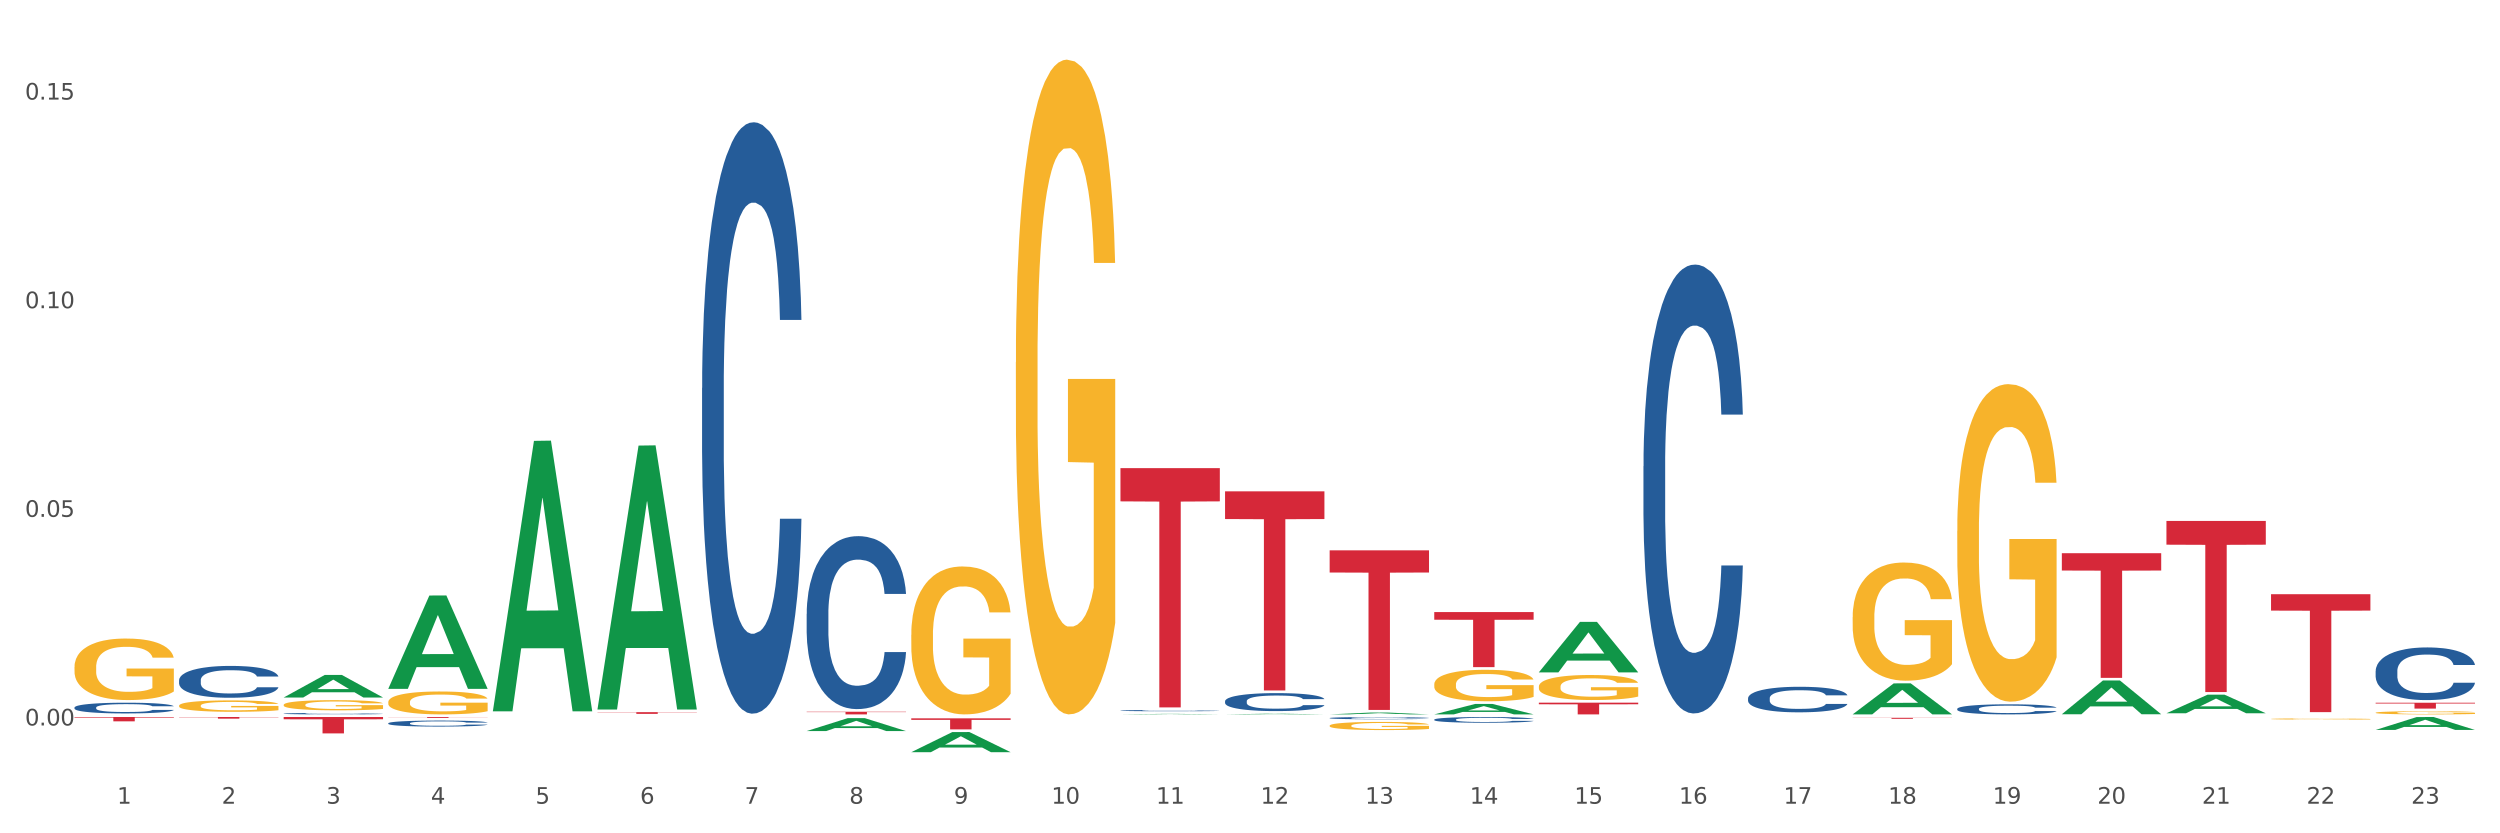 <?xml version="1.0" encoding="utf-8" standalone="no"?>
<!DOCTYPE svg PUBLIC "-//W3C//DTD SVG 1.1//EN"
  "http://www.w3.org/Graphics/SVG/1.1/DTD/svg11.dtd">
<svg xmlns:xlink="http://www.w3.org/1999/xlink" width="1080pt" height="360pt" viewBox="0 0 1080 360" xmlns="http://www.w3.org/2000/svg" version="1.1">
 <rect x="0" y="0" width="1080" height="360" fill="#333333" stroke="none"/>
 <defs>
  <style type="text/css">*{stroke-linejoin: round; stroke-linecap: butt}</style>
 </defs>
 <g id="figure_1">
  <g id="patch_1">
   <path d="M 0 360 
L 1080 360 
L 1080 0 
L 0 0 
z
" style="fill: #ffffff; stroke: #ffffff; stroke-linejoin: miter"/>
  </g>
  <g id="axes_1">
   <g id="matplotlib.axis_1">
    <g id="xtick_1">
     <g id="text_1">
      <!-- 1 -->
      <g style="fill: #4d4d4d" transform="translate(50.584 347.204) scale(0.096 -0.096)">
       <defs>
        <path id="DejaVuSans-31" d="M 794 531 
L 1825 531 
L 1825 4091 
L 703 3866 
L 703 4441 
L 1819 4666 
L 2450 4666 
L 2450 531 
L 3481 531 
L 3481 0 
L 794 0 
L 794 531 
z
" transform="scale(0.016)"/>
       </defs>
       <use xlink:href="#DejaVuSans-31"/>
      </g>
     </g>
    </g>
    <g id="xtick_2">
     <g id="text_2">
      <!-- 2 -->
      <g style="fill: #4d4d4d" transform="translate(95.771 347.204) scale(0.096 -0.096)">
       <defs>
        <path id="DejaVuSans-32" d="M 1228 531 
L 3431 531 
L 3431 0 
L 469 0 
L 469 531 
Q 828 903 1448 1529 
Q 2069 2156 2228 2338 
Q 2531 2678 2651 2914 
Q 2772 3150 2772 3378 
Q 2772 3750 2511 3984 
Q 2250 4219 1831 4219 
Q 1534 4219 1204 4116 
Q 875 4013 500 3803 
L 500 4441 
Q 881 4594 1212 4672 
Q 1544 4750 1819 4750 
Q 2544 4750 2975 4387 
Q 3406 4025 3406 3419 
Q 3406 3131 3298 2873 
Q 3191 2616 2906 2266 
Q 2828 2175 2409 1742 
Q 1991 1309 1228 531 
z
" transform="scale(0.016)"/>
       </defs>
       <use xlink:href="#DejaVuSans-32"/>
      </g>
     </g>
    </g>
    <g id="xtick_3">
     <g id="text_3">
      <!-- 3 -->
      <g style="fill: #4d4d4d" transform="translate(140.957 347.204) scale(0.096 -0.096)">
       <defs>
        <path id="DejaVuSans-33" d="M 2597 2516 
Q 3050 2419 3304 2112 
Q 3559 1806 3559 1356 
Q 3559 666 3084 287 
Q 2609 -91 1734 -91 
Q 1441 -91 1130 -33 
Q 819 25 488 141 
L 488 750 
Q 750 597 1062 519 
Q 1375 441 1716 441 
Q 2309 441 2620 675 
Q 2931 909 2931 1356 
Q 2931 1769 2642 2001 
Q 2353 2234 1838 2234 
L 1294 2234 
L 1294 2753 
L 1863 2753 
Q 2328 2753 2575 2939 
Q 2822 3125 2822 3475 
Q 2822 3834 2567 4026 
Q 2313 4219 1838 4219 
Q 1578 4219 1281 4162 
Q 984 4106 628 3988 
L 628 4550 
Q 988 4650 1302 4700 
Q 1616 4750 1894 4750 
Q 2613 4750 3031 4423 
Q 3450 4097 3450 3541 
Q 3450 3153 3228 2886 
Q 3006 2619 2597 2516 
z
" transform="scale(0.016)"/>
       </defs>
       <use xlink:href="#DejaVuSans-33"/>
      </g>
     </g>
    </g>
    <g id="xtick_4">
     <g id="text_4">
      <!-- 4 -->
      <g style="fill: #4d4d4d" transform="translate(186.143 347.204) scale(0.096 -0.096)">
       <defs>
        <path id="DejaVuSans-34" d="M 2419 4116 
L 825 1625 
L 2419 1625 
L 2419 4116 
z
M 2253 4666 
L 3047 4666 
L 3047 1625 
L 3713 1625 
L 3713 1100 
L 3047 1100 
L 3047 0 
L 2419 0 
L 2419 1100 
L 313 1100 
L 313 1709 
L 2253 4666 
z
" transform="scale(0.016)"/>
       </defs>
       <use xlink:href="#DejaVuSans-34"/>
      </g>
     </g>
    </g>
    <g id="xtick_5">
     <g id="text_5">
      <!-- 5 -->
      <g style="fill: #4d4d4d" transform="translate(231.33 347.204) scale(0.096 -0.096)">
       <defs>
        <path id="DejaVuSans-35" d="M 691 4666 
L 3169 4666 
L 3169 4134 
L 1269 4134 
L 1269 2991 
Q 1406 3038 1543 3061 
Q 1681 3084 1819 3084 
Q 2600 3084 3056 2656 
Q 3513 2228 3513 1497 
Q 3513 744 3044 326 
Q 2575 -91 1722 -91 
Q 1428 -91 1123 -41 
Q 819 9 494 109 
L 494 744 
Q 775 591 1075 516 
Q 1375 441 1709 441 
Q 2250 441 2565 725 
Q 2881 1009 2881 1497 
Q 2881 1984 2565 2268 
Q 2250 2553 1709 2553 
Q 1456 2553 1204 2497 
Q 953 2441 691 2322 
L 691 4666 
z
" transform="scale(0.016)"/>
       </defs>
       <use xlink:href="#DejaVuSans-35"/>
      </g>
     </g>
    </g>
    <g id="xtick_6">
     <g id="text_6">
      <!-- 6 -->
      <g style="fill: #4d4d4d" transform="translate(276.516 347.204) scale(0.096 -0.096)">
       <defs>
        <path id="DejaVuSans-36" d="M 2113 2584 
Q 1688 2584 1439 2293 
Q 1191 2003 1191 1497 
Q 1191 994 1439 701 
Q 1688 409 2113 409 
Q 2538 409 2786 701 
Q 3034 994 3034 1497 
Q 3034 2003 2786 2293 
Q 2538 2584 2113 2584 
z
M 3366 4563 
L 3366 3988 
Q 3128 4100 2886 4159 
Q 2644 4219 2406 4219 
Q 1781 4219 1451 3797 
Q 1122 3375 1075 2522 
Q 1259 2794 1537 2939 
Q 1816 3084 2150 3084 
Q 2853 3084 3261 2657 
Q 3669 2231 3669 1497 
Q 3669 778 3244 343 
Q 2819 -91 2113 -91 
Q 1303 -91 875 529 
Q 447 1150 447 2328 
Q 447 3434 972 4092 
Q 1497 4750 2381 4750 
Q 2619 4750 2861 4703 
Q 3103 4656 3366 4563 
z
" transform="scale(0.016)"/>
       </defs>
       <use xlink:href="#DejaVuSans-36"/>
      </g>
     </g>
    </g>
    <g id="xtick_7">
     <g id="text_7">
      <!-- 7 -->
      <g style="fill: #4d4d4d" transform="translate(321.702 347.204) scale(0.096 -0.096)">
       <defs>
        <path id="DejaVuSans-37" d="M 525 4666 
L 3525 4666 
L 3525 4397 
L 1831 0 
L 1172 0 
L 2766 4134 
L 525 4134 
L 525 4666 
z
" transform="scale(0.016)"/>
       </defs>
       <use xlink:href="#DejaVuSans-37"/>
      </g>
     </g>
    </g>
    <g id="xtick_8">
     <g id="text_8">
      <!-- 8 -->
      <g style="fill: #4d4d4d" transform="translate(366.888 347.204) scale(0.096 -0.096)">
       <defs>
        <path id="DejaVuSans-38" d="M 2034 2216 
Q 1584 2216 1326 1975 
Q 1069 1734 1069 1313 
Q 1069 891 1326 650 
Q 1584 409 2034 409 
Q 2484 409 2743 651 
Q 3003 894 3003 1313 
Q 3003 1734 2745 1975 
Q 2488 2216 2034 2216 
z
M 1403 2484 
Q 997 2584 770 2862 
Q 544 3141 544 3541 
Q 544 4100 942 4425 
Q 1341 4750 2034 4750 
Q 2731 4750 3128 4425 
Q 3525 4100 3525 3541 
Q 3525 3141 3298 2862 
Q 3072 2584 2669 2484 
Q 3125 2378 3379 2068 
Q 3634 1759 3634 1313 
Q 3634 634 3220 271 
Q 2806 -91 2034 -91 
Q 1263 -91 848 271 
Q 434 634 434 1313 
Q 434 1759 690 2068 
Q 947 2378 1403 2484 
z
M 1172 3481 
Q 1172 3119 1398 2916 
Q 1625 2713 2034 2713 
Q 2441 2713 2670 2916 
Q 2900 3119 2900 3481 
Q 2900 3844 2670 4047 
Q 2441 4250 2034 4250 
Q 1625 4250 1398 4047 
Q 1172 3844 1172 3481 
z
" transform="scale(0.016)"/>
       </defs>
       <use xlink:href="#DejaVuSans-38"/>
      </g>
     </g>
    </g>
    <g id="xtick_9">
     <g id="text_9">
      <!-- 9 -->
      <g style="fill: #4d4d4d" transform="translate(412.075 347.204) scale(0.096 -0.096)">
       <defs>
        <path id="DejaVuSans-39" d="M 703 97 
L 703 672 
Q 941 559 1184 500 
Q 1428 441 1663 441 
Q 2288 441 2617 861 
Q 2947 1281 2994 2138 
Q 2813 1869 2534 1725 
Q 2256 1581 1919 1581 
Q 1219 1581 811 2004 
Q 403 2428 403 3163 
Q 403 3881 828 4315 
Q 1253 4750 1959 4750 
Q 2769 4750 3195 4129 
Q 3622 3509 3622 2328 
Q 3622 1225 3098 567 
Q 2575 -91 1691 -91 
Q 1453 -91 1209 -44 
Q 966 3 703 97 
z
M 1959 2075 
Q 2384 2075 2632 2365 
Q 2881 2656 2881 3163 
Q 2881 3666 2632 3958 
Q 2384 4250 1959 4250 
Q 1534 4250 1286 3958 
Q 1038 3666 1038 3163 
Q 1038 2656 1286 2365 
Q 1534 2075 1959 2075 
z
" transform="scale(0.016)"/>
       </defs>
       <use xlink:href="#DejaVuSans-39"/>
      </g>
     </g>
    </g>
    <g id="xtick_10">
     <g id="text_10">
      <!-- 10 -->
      <g style="fill: #4d4d4d" transform="translate(454.207 347.204) scale(0.096 -0.096)">
       <defs>
        <path id="DejaVuSans-30" d="M 2034 4250 
Q 1547 4250 1301 3770 
Q 1056 3291 1056 2328 
Q 1056 1369 1301 889 
Q 1547 409 2034 409 
Q 2525 409 2770 889 
Q 3016 1369 3016 2328 
Q 3016 3291 2770 3770 
Q 2525 4250 2034 4250 
z
M 2034 4750 
Q 2819 4750 3233 4129 
Q 3647 3509 3647 2328 
Q 3647 1150 3233 529 
Q 2819 -91 2034 -91 
Q 1250 -91 836 529 
Q 422 1150 422 2328 
Q 422 3509 836 4129 
Q 1250 4750 2034 4750 
z
" transform="scale(0.016)"/>
       </defs>
       <use xlink:href="#DejaVuSans-31"/>
       <use xlink:href="#DejaVuSans-30" transform="translate(63.623 0)"/>
      </g>
     </g>
    </g>
    <g id="xtick_11">
     <g id="text_11">
      <!-- 11 -->
      <g style="fill: #4d4d4d" transform="translate(499.393 347.204) scale(0.096 -0.096)">
       <use xlink:href="#DejaVuSans-31"/>
       <use xlink:href="#DejaVuSans-31" transform="translate(63.623 0)"/>
      </g>
     </g>
    </g>
    <g id="xtick_12">
     <g id="text_12">
      <!-- 12 -->
      <g style="fill: #4d4d4d" transform="translate(544.58 347.204) scale(0.096 -0.096)">
       <use xlink:href="#DejaVuSans-31"/>
       <use xlink:href="#DejaVuSans-32" transform="translate(63.623 0)"/>
      </g>
     </g>
    </g>
    <g id="xtick_13">
     <g id="text_13">
      <!-- 13 -->
      <g style="fill: #4d4d4d" transform="translate(589.766 347.204) scale(0.096 -0.096)">
       <use xlink:href="#DejaVuSans-31"/>
       <use xlink:href="#DejaVuSans-33" transform="translate(63.623 0)"/>
      </g>
     </g>
    </g>
    <g id="xtick_14">
     <g id="text_14">
      <!-- 14 -->
      <g style="fill: #4d4d4d" transform="translate(634.952 347.204) scale(0.096 -0.096)">
       <use xlink:href="#DejaVuSans-31"/>
       <use xlink:href="#DejaVuSans-34" transform="translate(63.623 0)"/>
      </g>
     </g>
    </g>
    <g id="xtick_15">
     <g id="text_15">
      <!-- 15 -->
      <g style="fill: #4d4d4d" transform="translate(680.138 347.204) scale(0.096 -0.096)">
       <use xlink:href="#DejaVuSans-31"/>
       <use xlink:href="#DejaVuSans-35" transform="translate(63.623 0)"/>
      </g>
     </g>
    </g>
    <g id="xtick_16">
     <g id="text_16">
      <!-- 16 -->
      <g style="fill: #4d4d4d" transform="translate(725.325 347.204) scale(0.096 -0.096)">
       <use xlink:href="#DejaVuSans-31"/>
       <use xlink:href="#DejaVuSans-36" transform="translate(63.623 0)"/>
      </g>
     </g>
    </g>
    <g id="xtick_17">
     <g id="text_17">
      <!-- 17 -->
      <g style="fill: #4d4d4d" transform="translate(770.511 347.204) scale(0.096 -0.096)">
       <use xlink:href="#DejaVuSans-31"/>
       <use xlink:href="#DejaVuSans-37" transform="translate(63.623 0)"/>
      </g>
     </g>
    </g>
    <g id="xtick_18">
     <g id="text_18">
      <!-- 18 -->
      <g style="fill: #4d4d4d" transform="translate(815.697 347.204) scale(0.096 -0.096)">
       <use xlink:href="#DejaVuSans-31"/>
       <use xlink:href="#DejaVuSans-38" transform="translate(63.623 0)"/>
      </g>
     </g>
    </g>
    <g id="xtick_19">
     <g id="text_19">
      <!-- 19 -->
      <g style="fill: #4d4d4d" transform="translate(860.883 347.204) scale(0.096 -0.096)">
       <use xlink:href="#DejaVuSans-31"/>
       <use xlink:href="#DejaVuSans-39" transform="translate(63.623 0)"/>
      </g>
     </g>
    </g>
    <g id="xtick_20">
     <g id="text_20">
      <!-- 20 -->
      <g style="fill: #4d4d4d" transform="translate(906.07 347.204) scale(0.096 -0.096)">
       <use xlink:href="#DejaVuSans-32"/>
       <use xlink:href="#DejaVuSans-30" transform="translate(63.623 0)"/>
      </g>
     </g>
    </g>
    <g id="xtick_21">
     <g id="text_21">
      <!-- 21 -->
      <g style="fill: #4d4d4d" transform="translate(951.256 347.204) scale(0.096 -0.096)">
       <use xlink:href="#DejaVuSans-32"/>
       <use xlink:href="#DejaVuSans-31" transform="translate(63.623 0)"/>
      </g>
     </g>
    </g>
    <g id="xtick_22">
     <g id="text_22">
      <!-- 22 -->
      <g style="fill: #4d4d4d" transform="translate(996.442 347.204) scale(0.096 -0.096)">
       <use xlink:href="#DejaVuSans-32"/>
       <use xlink:href="#DejaVuSans-32" transform="translate(63.623 0)"/>
      </g>
     </g>
    </g>
    <g id="xtick_23">
     <g id="text_23">
      <!-- 23 -->
      <g style="fill: #4d4d4d" transform="translate(1041.629 347.204) scale(0.096 -0.096)">
       <use xlink:href="#DejaVuSans-32"/>
       <use xlink:href="#DejaVuSans-33" transform="translate(63.623 0)"/>
      </g>
     </g>
    </g>
    <g id="xtick_24"/>
    <g id="xtick_25"/>
    <g id="xtick_26"/>
    <g id="xtick_27"/>
    <g id="xtick_28"/>
    <g id="xtick_29"/>
    <g id="xtick_30"/>
    <g id="xtick_31"/>
    <g id="xtick_32"/>
    <g id="xtick_33"/>
    <g id="xtick_34"/>
    <g id="xtick_35"/>
    <g id="xtick_36"/>
    <g id="xtick_37"/>
    <g id="xtick_38"/>
    <g id="xtick_39"/>
    <g id="xtick_40"/>
    <g id="xtick_41"/>
    <g id="xtick_42"/>
    <g id="xtick_43"/>
    <g id="xtick_44"/>
    <g id="xtick_45"/>
   </g>
   <g id="matplotlib.axis_2">
    <g id="ytick_1">
     <g id="text_24">
      <!-- 0.00 -->
      <g style="fill: #4d4d4d" transform="translate(10.8 313.403) scale(0.096 -0.096)">
       <defs>
        <path id="DejaVuSans-2e" d="M 684 794 
L 1344 794 
L 1344 0 
L 684 0 
L 684 794 
z
" transform="scale(0.016)"/>
       </defs>
       <use xlink:href="#DejaVuSans-30"/>
       <use xlink:href="#DejaVuSans-2e" transform="translate(63.623 0)"/>
       <use xlink:href="#DejaVuSans-30" transform="translate(95.41 0)"/>
       <use xlink:href="#DejaVuSans-30" transform="translate(159.033 0)"/>
      </g>
     </g>
    </g>
    <g id="ytick_2">
     <g id="text_25">
      <!-- 0.05 -->
      <g style="fill: #4d4d4d" transform="translate(10.8 223.275) scale(0.096 -0.096)">
       <use xlink:href="#DejaVuSans-30"/>
       <use xlink:href="#DejaVuSans-2e" transform="translate(63.623 0)"/>
       <use xlink:href="#DejaVuSans-30" transform="translate(95.41 0)"/>
       <use xlink:href="#DejaVuSans-35" transform="translate(159.033 0)"/>
      </g>
     </g>
    </g>
    <g id="ytick_3">
     <g id="text_26">
      <!-- 0.10 -->
      <g style="fill: #4d4d4d" transform="translate(10.8 133.147) scale(0.096 -0.096)">
       <use xlink:href="#DejaVuSans-30"/>
       <use xlink:href="#DejaVuSans-2e" transform="translate(63.623 0)"/>
       <use xlink:href="#DejaVuSans-31" transform="translate(95.41 0)"/>
       <use xlink:href="#DejaVuSans-30" transform="translate(159.033 0)"/>
      </g>
     </g>
    </g>
    <g id="ytick_4">
     <g id="text_27">
      <!-- 0.15 -->
      <g style="fill: #4d4d4d" transform="translate(10.8 43.019) scale(0.096 -0.096)">
       <use xlink:href="#DejaVuSans-30"/>
       <use xlink:href="#DejaVuSans-2e" transform="translate(63.623 0)"/>
       <use xlink:href="#DejaVuSans-31" transform="translate(95.41 0)"/>
       <use xlink:href="#DejaVuSans-35" transform="translate(159.033 0)"/>
      </g>
     </g>
    </g>
    <g id="ytick_5"/>
    <g id="ytick_6"/>
    <g id="ytick_7"/>
   </g>
   <g id="PolyCollection_1">
    <path d="M 122.548 301.31 
L 122.592 301.301 
L 140.294 291.567 
L 147.64 291.557 
L 165.475 301.329 
L 156.978 301.329 
L 153.127 299.053 
L 134.85 299.053 
L 134.718 299.09 
L 131 301.329 
L 122.548 301.329 
L 122.548 301.31 
L 137.152 297.695 
L 150.826 297.686 
L 144.055 293.64 
L 143.967 293.622 
L 143.878 293.649 
L 137.107 297.686 
L 137.152 297.695 
L 122.548 301.31 
z
" clip-path="url(#p9c53139803)" style="fill: #109648"/>
    <path d="M 167.734 297.514 
L 167.778 297.476 
L 185.48 257.263 
L 192.826 257.225 
L 210.661 297.589 
L 202.164 297.589 
L 198.314 288.19 
L 180.037 288.19 
L 179.904 288.342 
L 176.186 297.589 
L 167.734 297.589 
L 167.734 297.514 
L 182.338 282.581 
L 196.013 282.543 
L 189.242 265.829 
L 189.153 265.753 
L 189.065 265.867 
L 182.294 282.543 
L 182.338 282.581 
L 167.734 297.514 
z
" clip-path="url(#p9c53139803)" style="fill: #109648"/>
    <path d="M 212.92 307.068 
L 212.964 306.959 
L 230.666 190.456 
L 238.012 190.346 
L 255.847 307.288 
L 247.35 307.288 
L 243.5 280.056 
L 225.223 280.056 
L 225.09 280.496 
L 221.373 307.288 
L 212.92 307.288 
L 212.92 307.068 
L 227.524 263.805 
L 241.199 263.695 
L 234.428 215.271 
L 234.339 215.052 
L 234.251 215.381 
L 227.48 263.695 
L 227.524 263.805 
L 212.92 307.068 
z
" clip-path="url(#p9c53139803)" style="fill: #109648"/>
    <path d="M 529.224 212.268 
L 572.151 212.268 
L 572.151 224.222 
L 555.265 224.303 
L 555.265 298.287 
L 546.008 298.287 
L 546.008 224.303 
L 529.224 224.222 
L 529.224 212.349 
L 529.224 212.268 
z
" clip-path="url(#p9c53139803)" style="fill: #d62839"/>
    <path d="M 574.41 237.743 
L 617.337 237.743 
L 617.337 247.323 
L 600.451 247.388 
L 600.451 306.68 
L 591.195 306.68 
L 591.195 247.388 
L 574.41 247.323 
L 574.41 237.808 
L 574.41 237.743 
z
" clip-path="url(#p9c53139803)" style="fill: #d62839"/>
    <path d="M 529.224 308.62 
L 529.268 308.619 
L 546.97 308.329 
L 554.316 308.329 
L 572.151 308.62 
L 563.654 308.62 
L 559.804 308.552 
L 541.527 308.552 
L 541.394 308.553 
L 537.677 308.62 
L 529.224 308.62 
L 529.224 308.62 
L 543.828 308.512 
L 557.503 308.512 
L 550.732 308.391 
L 550.643 308.39 
L 550.555 308.391 
L 543.784 308.512 
L 543.828 308.512 
L 529.224 308.62 
z
" clip-path="url(#p9c53139803)" style="fill: #109648"/>
    <path d="M 574.41 308.619 
L 574.455 308.618 
L 592.156 307.817 
L 599.503 307.816 
L 617.337 308.62 
L 608.84 308.62 
L 604.99 308.433 
L 586.713 308.433 
L 586.58 308.436 
L 582.863 308.62 
L 574.41 308.62 
L 574.41 308.619 
L 589.014 308.321 
L 602.689 308.32 
L 595.918 307.988 
L 595.83 307.986 
L 595.741 307.988 
L 588.97 308.32 
L 589.014 308.321 
L 574.41 308.619 
z
" clip-path="url(#p9c53139803)" style="fill: #109648"/>
    <path d="M 393.665 324.933 
L 393.709 324.925 
L 411.411 316.245 
L 418.758 316.237 
L 436.592 324.95 
L 428.095 324.95 
L 424.245 322.921 
L 405.968 322.921 
L 405.835 322.953 
L 402.118 324.95 
L 393.665 324.95 
L 393.665 324.933 
L 408.269 321.71 
L 421.944 321.702 
L 415.173 318.094 
L 415.084 318.078 
L 414.996 318.102 
L 408.225 321.702 
L 408.269 321.71 
L 393.665 324.933 
z
" clip-path="url(#p9c53139803)" style="fill: #109648"/>
    <path d="M 619.597 308.612 
L 619.641 308.607 
L 637.343 304.089 
L 644.689 304.085 
L 662.524 308.62 
L 654.027 308.62 
L 650.176 307.564 
L 631.899 307.564 
L 631.767 307.581 
L 628.049 308.62 
L 619.597 308.62 
L 619.597 308.612 
L 634.201 306.934 
L 647.875 306.93 
L 641.104 305.052 
L 641.016 305.043 
L 640.927 305.056 
L 634.156 306.93 
L 634.201 306.934 
L 619.597 308.612 
z
" clip-path="url(#p9c53139803)" style="fill: #109648"/>
    <path d="M 484.038 308.62 
L 484.082 308.62 
L 501.784 308.4 
L 509.13 308.399 
L 526.965 308.62 
L 518.468 308.62 
L 514.618 308.569 
L 496.341 308.569 
L 496.208 308.57 
L 492.49 308.62 
L 484.038 308.62 
L 484.038 308.62 
L 498.642 308.538 
L 512.316 308.538 
L 505.545 308.446 
L 505.457 308.446 
L 505.368 308.447 
L 498.598 308.538 
L 498.642 308.538 
L 484.038 308.62 
z
" clip-path="url(#p9c53139803)" style="fill: #109648"/>
    <path d="M 484.038 202.223 
L 526.965 202.223 
L 526.965 216.587 
L 510.079 216.684 
L 510.079 305.584 
L 500.822 305.584 
L 500.822 216.684 
L 484.038 216.587 
L 484.038 202.32 
L 484.038 202.223 
z
" clip-path="url(#p9c53139803)" style="fill: #d62839"/>
    <path d="M 393.665 310.31 
L 436.592 310.31 
L 436.592 310.976 
L 419.706 310.98 
L 419.706 315.101 
L 410.449 315.101 
L 410.449 310.98 
L 393.665 310.976 
L 393.665 310.314 
L 393.665 310.31 
z
" clip-path="url(#p9c53139803)" style="fill: #d62839"/>
    <path d="M 77.361 309.756 
L 120.288 309.756 
L 120.288 309.856 
L 103.402 309.857 
L 103.402 310.478 
L 94.146 310.478 
L 94.146 309.857 
L 77.361 309.856 
L 77.361 309.757 
L 77.361 309.756 
z
" clip-path="url(#p9c53139803)" style="fill: #d62839"/>
    <path d="M 122.548 309.756 
L 165.475 309.756 
L 165.475 310.737 
L 148.589 310.744 
L 148.589 316.817 
L 139.332 316.817 
L 139.332 310.744 
L 122.548 310.737 
L 122.548 309.763 
L 122.548 309.756 
z
" clip-path="url(#p9c53139803)" style="fill: #d62839"/>
    <path d="M 32.175 309.756 
L 75.102 309.756 
L 75.102 310.014 
L 58.216 310.016 
L 58.216 311.612 
L 48.959 311.612 
L 48.959 310.016 
L 32.175 310.014 
L 32.175 309.758 
L 32.175 309.756 
z
" clip-path="url(#p9c53139803)" style="fill: #d62839"/>
    <path d="M 1026.273 303.579 
L 1069.2 303.579 
L 1069.2 303.932 
L 1052.314 303.934 
L 1052.314 306.118 
L 1043.057 306.118 
L 1043.057 303.934 
L 1026.273 303.932 
L 1026.273 303.581 
L 1026.273 303.579 
z
" clip-path="url(#p9c53139803)" style="fill: #d62839"/>
    <path d="M 348.479 307.471 
L 391.406 307.471 
L 391.406 307.631 
L 374.52 307.632 
L 374.52 308.62 
L 365.263 308.62 
L 365.263 307.632 
L 348.479 307.631 
L 348.479 307.472 
L 348.479 307.471 
z
" clip-path="url(#p9c53139803)" style="fill: #d62839"/>
    <path d="M 167.734 309.756 
L 210.661 309.756 
L 210.661 309.81 
L 193.775 309.81 
L 193.775 310.144 
L 184.518 310.144 
L 184.518 309.81 
L 167.734 309.81 
L 167.734 309.756 
L 167.734 309.756 
z
" clip-path="url(#p9c53139803)" style="fill: #d62839"/>
    <path d="M 258.106 307.654 
L 301.033 307.654 
L 301.033 307.757 
L 284.147 307.758 
L 284.147 308.394 
L 274.891 308.394 
L 274.891 307.758 
L 258.106 307.757 
L 258.106 307.655 
L 258.106 307.654 
z
" clip-path="url(#p9c53139803)" style="fill: #d62839"/>
    <path d="M 935.9 225.031 
L 978.827 225.031 
L 978.827 235.305 
L 961.941 235.374 
L 961.941 298.964 
L 952.685 298.964 
L 952.685 235.374 
L 935.9 235.305 
L 935.9 225.1 
L 935.9 225.031 
z
" clip-path="url(#p9c53139803)" style="fill: #d62839"/>
    <path d="M 890.714 238.99 
L 933.641 238.99 
L 933.641 246.471 
L 916.755 246.522 
L 916.755 292.825 
L 907.498 292.825 
L 907.498 246.522 
L 890.714 246.471 
L 890.714 239.041 
L 890.714 238.99 
z
" clip-path="url(#p9c53139803)" style="fill: #d62839"/>
    <path d="M 619.597 264.426 
L 662.524 264.426 
L 662.524 267.731 
L 645.638 267.754 
L 645.638 288.214 
L 636.381 288.214 
L 636.381 267.754 
L 619.597 267.731 
L 619.597 264.448 
L 619.597 264.426 
z
" clip-path="url(#p9c53139803)" style="fill: #d62839"/>
    <path d="M 800.342 310.084 
L 843.269 310.084 
L 843.269 310.146 
L 826.383 310.146 
L 826.383 310.529 
L 817.126 310.529 
L 817.126 310.146 
L 800.342 310.146 
L 800.342 310.084 
L 800.342 310.084 
z
" clip-path="url(#p9c53139803)" style="fill: #d62839"/>
    <path d="M 664.783 303.552 
L 707.71 303.552 
L 707.71 304.256 
L 690.824 304.261 
L 690.824 308.62 
L 681.567 308.62 
L 681.567 304.261 
L 664.783 304.256 
L 664.783 303.557 
L 664.783 303.552 
z
" clip-path="url(#p9c53139803)" style="fill: #d62839"/>
    <path d="M 981.087 256.704 
L 1024.014 256.704 
L 1024.014 263.784 
L 1007.128 263.832 
L 1007.128 307.655 
L 997.871 307.655 
L 997.871 263.832 
L 981.087 263.784 
L 981.087 256.752 
L 981.087 256.704 
z
" clip-path="url(#p9c53139803)" style="fill: #d62839"/>
    <path d="M 574.41 313.494 
L 574.461 313.491 
L 574.461 313.375 
L 574.562 313.275 
L 575.069 313.034 
L 575.829 312.834 
L 576.387 312.727 
L 576.944 312.64 
L 577.603 312.553 
L 578.414 312.463 
L 579.884 312.331 
L 580.796 312.263 
L 581.911 312.193 
L 583.938 312.089 
L 585.408 312.031 
L 586.929 311.983 
L 589.412 311.925 
L 591.034 311.899 
L 592.757 311.88 
L 594.835 311.867 
L 596.406 311.864 
L 599.852 311.873 
L 602.792 311.902 
L 604.211 311.925 
L 606.035 311.964 
L 606.998 311.989 
L 608.569 312.041 
L 610.191 312.109 
L 611.306 312.167 
L 612.979 312.276 
L 614.246 312.386 
L 615.411 312.521 
L 616.02 312.615 
L 616.476 312.702 
L 616.881 312.802 
L 617.287 312.959 
L 608.164 312.959 
L 607.809 312.847 
L 607.252 312.74 
L 606.441 312.637 
L 605.731 312.573 
L 604.515 312.492 
L 603.4 312.441 
L 602.234 312.402 
L 600.815 312.37 
L 599.7 312.354 
L 598.129 312.341 
L 595.038 312.344 
L 592.96 312.37 
L 591.541 312.402 
L 590.628 312.431 
L 589.817 312.463 
L 588.905 312.508 
L 587.841 312.576 
L 587.081 312.637 
L 586.32 312.715 
L 585.712 312.792 
L 585.155 312.882 
L 584.699 312.979 
L 584.344 313.079 
L 584.04 313.201 
L 583.786 313.404 
L 583.786 313.846 
L 583.888 313.946 
L 584.141 314.078 
L 584.445 314.178 
L 584.952 314.297 
L 585.408 314.377 
L 586.27 314.493 
L 587.233 314.59 
L 587.993 314.651 
L 588.753 314.703 
L 590.071 314.774 
L 591.541 314.832 
L 592.808 314.867 
L 594.531 314.899 
L 595.696 314.912 
L 596.71 314.919 
L 599.193 314.919 
L 600.967 314.909 
L 602.944 314.887 
L 604.464 314.858 
L 605.731 314.822 
L 607.15 314.764 
L 608.063 314.709 
L 608.063 314.036 
L 596.913 314.033 
L 596.913 313.585 
L 617.337 313.585 
L 617.337 314.899 
L 616.476 314.967 
L 615.513 315.028 
L 614.499 315.083 
L 612.979 315.151 
L 611.154 315.215 
L 609.532 315.26 
L 607.809 315.299 
L 605.782 315.335 
L 603.147 315.367 
L 601.525 315.38 
L 599.497 315.389 
L 597.115 315.393 
L 595.038 315.386 
L 593.01 315.37 
L 590.882 315.341 
L 588.804 315.299 
L 587.233 315.257 
L 585.662 315.206 
L 583.989 315.138 
L 582.671 315.073 
L 581.658 315.015 
L 580.543 314.941 
L 579.326 314.845 
L 578.414 314.758 
L 577.603 314.667 
L 576.742 314.551 
L 576.133 314.452 
L 575.525 314.326 
L 575.171 314.232 
L 574.765 314.087 
L 574.461 313.884 
L 574.41 313.494 
z
" clip-path="url(#p9c53139803)" style="fill: #f7b32b"/>
    <path d="M 393.665 274.242 
L 393.716 274.184 
L 393.716 272.083 
L 393.817 270.273 
L 394.324 265.896 
L 395.084 262.277 
L 395.642 260.351 
L 396.199 258.775 
L 396.858 257.199 
L 397.669 255.565 
L 399.139 253.172 
L 400.051 251.946 
L 401.166 250.662 
L 403.193 248.794 
L 404.663 247.744 
L 406.183 246.868 
L 408.667 245.818 
L 410.289 245.351 
L 412.012 245 
L 414.09 244.767 
L 415.661 244.709 
L 419.107 244.884 
L 422.047 245.409 
L 423.466 245.818 
L 425.29 246.518 
L 426.253 246.985 
L 427.824 247.919 
L 429.446 249.145 
L 430.561 250.195 
L 432.234 252.18 
L 433.501 254.164 
L 434.666 256.615 
L 435.274 258.308 
L 435.731 259.884 
L 436.136 261.693 
L 436.541 264.553 
L 427.419 264.553 
L 427.064 262.51 
L 426.507 260.584 
L 425.696 258.717 
L 424.986 257.549 
L 423.77 256.09 
L 422.655 255.156 
L 421.489 254.456 
L 420.07 253.872 
L 418.955 253.58 
L 417.384 253.347 
L 414.292 253.405 
L 412.215 253.872 
L 410.795 254.456 
L 409.883 254.981 
L 409.072 255.565 
L 408.16 256.382 
L 407.096 257.608 
L 406.335 258.717 
L 405.575 260.117 
L 404.967 261.518 
L 404.41 263.153 
L 403.953 264.904 
L 403.599 266.713 
L 403.295 268.931 
L 403.041 272.608 
L 403.041 280.604 
L 403.143 282.414 
L 403.396 284.807 
L 403.7 286.616 
L 404.207 288.775 
L 404.663 290.235 
L 405.525 292.336 
L 406.488 294.087 
L 407.248 295.196 
L 408.008 296.13 
L 409.326 297.414 
L 410.795 298.464 
L 412.062 299.106 
L 413.786 299.69 
L 414.951 299.924 
L 415.965 300.04 
L 418.448 300.04 
L 420.222 299.865 
L 422.199 299.457 
L 423.719 298.931 
L 424.986 298.289 
L 426.405 297.239 
L 427.318 296.246 
L 427.318 284.048 
L 416.168 283.989 
L 416.168 275.876 
L 436.592 275.876 
L 436.592 299.69 
L 435.731 300.916 
L 434.768 302.025 
L 433.754 303.017 
L 432.234 304.243 
L 430.409 305.41 
L 428.787 306.227 
L 427.064 306.928 
L 425.037 307.57 
L 422.401 308.153 
L 420.78 308.387 
L 418.752 308.562 
L 416.37 308.62 
L 414.292 308.503 
L 412.265 308.212 
L 410.137 307.686 
L 408.059 306.928 
L 406.488 306.169 
L 404.916 305.235 
L 403.244 304.009 
L 401.926 302.842 
L 400.913 301.791 
L 399.798 300.449 
L 398.581 298.698 
L 397.669 297.122 
L 396.858 295.488 
L 395.997 293.386 
L 395.388 291.577 
L 394.78 289.301 
L 394.425 287.608 
L 394.02 284.982 
L 393.716 281.305 
L 393.665 274.242 
z
" clip-path="url(#p9c53139803)" style="fill: #f7b32b"/>
    <path d="M 981.087 310.588 
L 981.137 310.588 
L 981.137 310.571 
L 981.239 310.556 
L 981.746 310.521 
L 982.506 310.492 
L 983.063 310.476 
L 983.621 310.463 
L 984.28 310.451 
L 985.091 310.437 
L 986.56 310.418 
L 987.473 310.408 
L 988.588 310.398 
L 990.615 310.383 
L 992.085 310.374 
L 993.605 310.367 
L 996.088 310.359 
L 997.71 310.355 
L 999.433 310.352 
L 1001.511 310.35 
L 1003.082 310.35 
L 1006.529 310.351 
L 1009.468 310.356 
L 1010.887 310.359 
L 1012.712 310.364 
L 1013.675 310.368 
L 1015.246 310.376 
L 1016.868 310.386 
L 1017.983 310.394 
L 1019.655 310.41 
L 1020.922 310.426 
L 1022.088 310.446 
L 1022.696 310.46 
L 1023.152 310.472 
L 1023.558 310.487 
L 1023.963 310.51 
L 1014.84 310.51 
L 1014.486 310.493 
L 1013.928 310.478 
L 1013.117 310.463 
L 1012.408 310.453 
L 1011.191 310.442 
L 1010.076 310.434 
L 1008.911 310.428 
L 1007.492 310.424 
L 1006.377 310.421 
L 1004.806 310.42 
L 1001.714 310.42 
L 999.636 310.424 
L 998.217 310.428 
L 997.305 310.433 
L 996.494 310.437 
L 995.582 310.444 
L 994.517 310.454 
L 993.757 310.463 
L 992.997 310.474 
L 992.389 310.485 
L 991.831 310.499 
L 991.375 310.513 
L 991.02 310.527 
L 990.716 310.545 
L 990.463 310.575 
L 990.463 310.639 
L 990.564 310.654 
L 990.818 310.673 
L 991.122 310.688 
L 991.628 310.705 
L 992.085 310.717 
L 992.946 310.734 
L 993.909 310.748 
L 994.669 310.757 
L 995.43 310.764 
L 996.747 310.775 
L 998.217 310.783 
L 999.484 310.788 
L 1001.207 310.793 
L 1002.373 310.795 
L 1003.386 310.796 
L 1005.87 310.796 
L 1007.644 310.795 
L 1009.62 310.791 
L 1011.141 310.787 
L 1012.408 310.782 
L 1013.827 310.773 
L 1014.739 310.765 
L 1014.739 310.667 
L 1003.589 310.667 
L 1003.589 310.601 
L 1024.014 310.601 
L 1024.014 310.793 
L 1023.152 310.803 
L 1022.189 310.812 
L 1021.176 310.82 
L 1019.655 310.83 
L 1017.831 310.839 
L 1016.209 310.846 
L 1014.486 310.852 
L 1012.458 310.857 
L 1009.823 310.861 
L 1008.201 310.863 
L 1006.174 310.865 
L 1003.792 310.865 
L 1001.714 310.864 
L 999.687 310.862 
L 997.558 310.858 
L 995.48 310.852 
L 993.909 310.845 
L 992.338 310.838 
L 990.666 310.828 
L 989.348 310.819 
L 988.334 310.81 
L 987.219 310.799 
L 986.003 310.785 
L 985.091 310.772 
L 984.28 310.759 
L 983.418 310.742 
L 982.81 310.728 
L 982.202 310.709 
L 981.847 310.696 
L 981.442 310.675 
L 981.137 310.645 
L 981.087 310.588 
z
" clip-path="url(#p9c53139803)" style="fill: #f7b32b"/>
    <path d="M 845.528 229.334 
L 845.579 229.208 
L 845.579 224.698 
L 845.68 220.815 
L 846.187 211.419 
L 846.947 203.651 
L 847.505 199.517 
L 848.062 196.135 
L 848.721 192.752 
L 849.532 189.244 
L 851.002 184.108 
L 851.914 181.477 
L 853.029 178.721 
L 855.056 174.712 
L 856.526 172.457 
L 858.046 170.578 
L 860.53 168.323 
L 862.151 167.32 
L 863.875 166.569 
L 865.952 166.068 
L 867.524 165.942 
L 870.97 166.318 
L 873.909 167.446 
L 875.328 168.323 
L 877.153 169.826 
L 878.116 170.828 
L 879.687 172.833 
L 881.309 175.463 
L 882.424 177.719 
L 884.096 181.978 
L 885.363 186.238 
L 886.529 191.499 
L 887.137 195.132 
L 887.593 198.515 
L 887.999 202.399 
L 888.404 208.537 
L 879.282 208.537 
L 878.927 204.152 
L 878.369 200.018 
L 877.558 196.009 
L 876.849 193.504 
L 875.633 190.372 
L 874.518 188.367 
L 873.352 186.864 
L 871.933 185.611 
L 870.818 184.985 
L 869.247 184.484 
L 866.155 184.609 
L 864.077 185.611 
L 862.658 186.864 
L 861.746 187.991 
L 860.935 189.244 
L 860.023 190.998 
L 858.958 193.629 
L 858.198 196.009 
L 857.438 199.016 
L 856.83 202.023 
L 856.272 205.531 
L 855.816 209.289 
L 855.461 213.173 
L 855.157 217.933 
L 854.904 225.826 
L 854.904 242.989 
L 855.005 246.873 
L 855.259 252.009 
L 855.563 255.893 
L 856.07 260.528 
L 856.526 263.66 
L 857.387 268.17 
L 858.35 271.929 
L 859.11 274.309 
L 859.871 276.313 
L 861.188 279.07 
L 862.658 281.325 
L 863.925 282.703 
L 865.648 283.956 
L 866.814 284.457 
L 867.828 284.707 
L 870.311 284.707 
L 872.085 284.331 
L 874.061 283.454 
L 875.582 282.327 
L 876.849 280.949 
L 878.268 278.694 
L 879.18 276.564 
L 879.18 250.381 
L 868.03 250.255 
L 868.03 232.841 
L 888.455 232.841 
L 888.455 283.956 
L 887.593 286.586 
L 886.63 288.967 
L 885.617 291.096 
L 884.096 293.727 
L 882.272 296.233 
L 880.65 297.987 
L 878.927 299.49 
L 876.9 300.868 
L 874.264 302.121 
L 872.642 302.622 
L 870.615 302.998 
L 868.233 303.123 
L 866.155 302.873 
L 864.128 302.246 
L 861.999 301.119 
L 859.921 299.49 
L 858.35 297.862 
L 856.779 295.857 
L 855.107 293.226 
L 853.789 290.721 
L 852.775 288.466 
L 851.66 285.584 
L 850.444 281.826 
L 849.532 278.443 
L 848.721 274.935 
L 847.859 270.425 
L 847.251 266.542 
L 846.643 261.656 
L 846.288 258.023 
L 845.883 252.385 
L 845.579 244.492 
L 845.528 229.334 
z
" clip-path="url(#p9c53139803)" style="fill: #f7b32b"/>
    <path d="M 800.342 266.602 
L 800.392 266.555 
L 800.392 264.876 
L 800.494 263.431 
L 801.001 259.933 
L 801.761 257.042 
L 802.318 255.503 
L 802.876 254.244 
L 803.535 252.985 
L 804.345 251.68 
L 805.815 249.768 
L 806.727 248.788 
L 807.842 247.763 
L 809.87 246.27 
L 811.339 245.431 
L 812.86 244.731 
L 815.343 243.892 
L 816.965 243.519 
L 818.688 243.239 
L 820.766 243.053 
L 822.337 243.006 
L 825.784 243.146 
L 828.723 243.566 
L 830.142 243.892 
L 831.967 244.452 
L 832.93 244.825 
L 834.501 245.571 
L 836.123 246.55 
L 837.238 247.389 
L 838.91 248.975 
L 840.177 250.56 
L 841.343 252.519 
L 841.951 253.871 
L 842.407 255.13 
L 842.812 256.576 
L 843.218 258.861 
L 834.095 258.861 
L 833.741 257.229 
L 833.183 255.69 
L 832.372 254.198 
L 831.663 253.265 
L 830.446 252.099 
L 829.331 251.353 
L 828.166 250.794 
L 826.747 250.327 
L 825.632 250.094 
L 824.06 249.908 
L 820.969 249.954 
L 818.891 250.327 
L 817.472 250.794 
L 816.56 251.213 
L 815.749 251.68 
L 814.836 252.332 
L 813.772 253.312 
L 813.012 254.198 
L 812.252 255.317 
L 811.644 256.436 
L 811.086 257.742 
L 810.63 259.141 
L 810.275 260.586 
L 809.971 262.358 
L 809.718 265.296 
L 809.718 271.685 
L 809.819 273.13 
L 810.072 275.042 
L 810.377 276.488 
L 810.883 278.213 
L 811.339 279.379 
L 812.201 281.057 
L 813.164 282.456 
L 813.924 283.342 
L 814.684 284.089 
L 816.002 285.114 
L 817.472 285.954 
L 818.739 286.467 
L 820.462 286.933 
L 821.628 287.12 
L 822.641 287.213 
L 825.125 287.213 
L 826.899 287.073 
L 828.875 286.747 
L 830.396 286.327 
L 831.663 285.814 
L 833.082 284.975 
L 833.994 284.182 
L 833.994 274.436 
L 822.844 274.389 
L 822.844 267.907 
L 843.269 267.907 
L 843.269 286.933 
L 842.407 287.912 
L 841.444 288.798 
L 840.43 289.591 
L 838.91 290.57 
L 837.086 291.503 
L 835.464 292.156 
L 833.741 292.715 
L 831.713 293.228 
L 829.078 293.695 
L 827.456 293.881 
L 825.429 294.021 
L 823.047 294.068 
L 820.969 293.974 
L 818.942 293.741 
L 816.813 293.322 
L 814.735 292.715 
L 813.164 292.109 
L 811.593 291.363 
L 809.92 290.384 
L 808.603 289.451 
L 807.589 288.612 
L 806.474 287.539 
L 805.258 286.14 
L 804.345 284.881 
L 803.535 283.576 
L 802.673 281.897 
L 802.065 280.451 
L 801.457 278.633 
L 801.102 277.28 
L 800.696 275.182 
L 800.392 272.244 
L 800.342 266.602 
z
" clip-path="url(#p9c53139803)" style="fill: #f7b32b"/>
    <path d="M 348.479 315.812 
L 348.523 315.807 
L 366.225 310.233 
L 373.571 310.228 
L 391.406 315.822 
L 382.909 315.822 
L 379.059 314.52 
L 360.782 314.52 
L 360.649 314.541 
L 356.932 315.822 
L 348.479 315.822 
L 348.479 315.812 
L 363.083 313.742 
L 376.758 313.737 
L 369.987 311.42 
L 369.898 311.41 
L 369.81 311.425 
L 363.039 313.737 
L 363.083 313.742 
L 348.479 315.812 
z
" clip-path="url(#p9c53139803)" style="fill: #109648"/>
    <path d="M 167.734 312.449 
L 167.785 312.447 
L 167.785 312.38 
L 167.937 312.29 
L 168.495 312.124 
L 169.205 311.998 
L 170.423 311.85 
L 171.083 311.789 
L 171.945 311.72 
L 173.721 311.608 
L 175.751 311.513 
L 177.172 311.461 
L 178.237 311.427 
L 180.622 311.368 
L 181.992 311.342 
L 183.413 311.32 
L 184.631 311.306 
L 186.66 311.289 
L 188.284 311.282 
L 190.161 311.28 
L 191.734 311.282 
L 193.815 311.292 
L 196.859 311.32 
L 198.026 311.337 
L 199.599 311.365 
L 201.223 311.403 
L 202.542 311.442 
L 204.064 311.496 
L 205.637 311.567 
L 207.16 311.658 
L 208.225 311.741 
L 209.088 311.829 
L 209.849 311.936 
L 210.407 312.052 
L 210.661 312.15 
L 201.375 312.15 
L 201.121 312.062 
L 200.614 311.967 
L 200.107 311.903 
L 199.548 311.85 
L 198.686 311.791 
L 197.925 311.753 
L 196.656 311.708 
L 195.489 311.679 
L 194.525 311.663 
L 193.358 311.648 
L 190.872 311.634 
L 189.096 311.634 
L 187.98 311.639 
L 186.61 311.651 
L 185.442 311.667 
L 184.072 311.696 
L 183.007 311.727 
L 181.941 311.767 
L 181.332 311.796 
L 180.419 311.848 
L 179.81 311.891 
L 178.998 311.964 
L 178.542 312.017 
L 177.73 312.152 
L 177.375 312.252 
L 177.222 312.321 
L 177.121 312.397 
L 177.121 312.768 
L 177.425 312.934 
L 177.679 313.005 
L 178.085 313.086 
L 178.846 313.191 
L 179.962 313.293 
L 181.129 313.367 
L 182.094 313.412 
L 183.007 313.445 
L 183.92 313.471 
L 185.037 313.495 
L 185.95 313.509 
L 187.32 313.524 
L 188.944 313.531 
L 190.212 313.531 
L 192.8 313.519 
L 193.967 313.507 
L 195.083 313.49 
L 196.301 313.464 
L 197.265 313.436 
L 197.823 313.414 
L 198.737 313.369 
L 199.447 313.321 
L 200.056 313.267 
L 200.462 313.219 
L 200.918 313.148 
L 201.274 313.067 
L 201.375 313.024 
L 210.661 313.024 
L 210.458 313.11 
L 210.103 313.193 
L 209.392 313.305 
L 208.834 313.369 
L 207.972 313.447 
L 207.058 313.514 
L 205.79 313.588 
L 204.623 313.642 
L 203.405 313.69 
L 202.086 313.733 
L 199.701 313.792 
L 198.838 313.809 
L 197.011 313.837 
L 195.591 313.854 
L 193.51 313.871 
L 191.379 313.88 
L 189.147 313.882 
L 187.168 313.878 
L 184.986 313.863 
L 183.616 313.849 
L 182.094 313.828 
L 180.318 313.794 
L 178.643 313.754 
L 177.07 313.707 
L 175.599 313.652 
L 174.229 313.59 
L 172.453 313.488 
L 171.133 313.388 
L 170.169 313.295 
L 169.51 313.217 
L 168.85 313.117 
L 168.495 313.048 
L 167.937 312.882 
L 167.734 312.727 
L 167.734 312.449 
z
" clip-path="url(#p9c53139803)" style="fill: #255c99"/>
    <path d="M 32.175 288.131 
L 32.226 288.107 
L 32.226 287.233 
L 32.327 286.48 
L 32.834 284.66 
L 33.594 283.154 
L 34.152 282.353 
L 34.709 281.698 
L 35.368 281.042 
L 36.179 280.362 
L 37.649 279.367 
L 38.561 278.857 
L 39.676 278.323 
L 41.703 277.546 
L 43.173 277.109 
L 44.693 276.745 
L 47.177 276.308 
L 48.798 276.114 
L 50.522 275.968 
L 52.6 275.871 
L 54.171 275.847 
L 57.617 275.919 
L 60.556 276.138 
L 61.976 276.308 
L 63.8 276.599 
L 64.763 276.793 
L 66.334 277.182 
L 67.956 277.692 
L 69.071 278.129 
L 70.743 278.954 
L 72.01 279.78 
L 73.176 280.799 
L 73.784 281.503 
L 74.24 282.159 
L 74.646 282.912 
L 75.051 284.101 
L 65.929 284.101 
L 65.574 283.251 
L 65.016 282.45 
L 64.206 281.673 
L 63.496 281.188 
L 62.28 280.581 
L 61.165 280.192 
L 59.999 279.901 
L 58.58 279.658 
L 57.465 279.537 
L 55.894 279.44 
L 52.802 279.464 
L 50.724 279.658 
L 49.305 279.901 
L 48.393 280.12 
L 47.582 280.362 
L 46.67 280.702 
L 45.606 281.212 
L 44.845 281.673 
L 44.085 282.256 
L 43.477 282.839 
L 42.919 283.518 
L 42.463 284.247 
L 42.109 284.999 
L 41.804 285.922 
L 41.551 287.452 
L 41.551 290.778 
L 41.652 291.53 
L 41.906 292.526 
L 42.21 293.278 
L 42.717 294.177 
L 43.173 294.784 
L 44.034 295.658 
L 44.997 296.386 
L 45.758 296.847 
L 46.518 297.236 
L 47.835 297.77 
L 49.305 298.207 
L 50.572 298.474 
L 52.295 298.717 
L 53.461 298.814 
L 54.475 298.862 
L 56.958 298.862 
L 58.732 298.789 
L 60.709 298.619 
L 62.229 298.401 
L 63.496 298.134 
L 64.915 297.697 
L 65.827 297.284 
L 65.827 292.21 
L 54.677 292.186 
L 54.677 288.811 
L 75.102 288.811 
L 75.102 298.717 
L 74.24 299.226 
L 73.277 299.688 
L 72.264 300.1 
L 70.743 300.61 
L 68.919 301.096 
L 67.297 301.436 
L 65.574 301.727 
L 63.547 301.994 
L 60.911 302.237 
L 59.289 302.334 
L 57.262 302.407 
L 54.88 302.431 
L 52.802 302.383 
L 50.775 302.261 
L 48.646 302.043 
L 46.568 301.727 
L 44.997 301.411 
L 43.426 301.023 
L 41.754 300.513 
L 40.436 300.028 
L 39.422 299.591 
L 38.307 299.032 
L 37.091 298.304 
L 36.179 297.648 
L 35.368 296.969 
L 34.506 296.095 
L 33.898 295.342 
L 33.29 294.395 
L 32.935 293.691 
L 32.53 292.599 
L 32.226 291.069 
L 32.175 288.131 
z
" clip-path="url(#p9c53139803)" style="fill: #f7b32b"/>
    <path d="M 77.361 304.85 
L 77.412 304.846 
L 77.412 304.684 
L 77.513 304.544 
L 78.02 304.206 
L 78.78 303.927 
L 79.338 303.778 
L 79.895 303.656 
L 80.554 303.535 
L 81.365 303.409 
L 82.835 303.224 
L 83.747 303.129 
L 84.862 303.03 
L 86.889 302.886 
L 88.359 302.805 
L 89.88 302.737 
L 92.363 302.656 
L 93.985 302.62 
L 95.708 302.593 
L 97.786 302.575 
L 99.357 302.571 
L 102.803 302.584 
L 105.743 302.625 
L 107.162 302.656 
L 108.986 302.71 
L 109.949 302.746 
L 111.52 302.818 
L 113.142 302.913 
L 114.257 302.994 
L 115.93 303.147 
L 117.197 303.3 
L 118.362 303.49 
L 118.971 303.62 
L 119.427 303.742 
L 119.832 303.882 
L 120.238 304.102 
L 111.115 304.102 
L 110.76 303.945 
L 110.203 303.796 
L 109.392 303.652 
L 108.682 303.562 
L 107.466 303.449 
L 106.351 303.377 
L 105.185 303.323 
L 103.766 303.278 
L 102.651 303.255 
L 101.08 303.237 
L 97.989 303.242 
L 95.911 303.278 
L 94.492 303.323 
L 93.579 303.363 
L 92.768 303.409 
L 91.856 303.472 
L 90.792 303.566 
L 90.032 303.652 
L 89.271 303.76 
L 88.663 303.868 
L 88.106 303.994 
L 87.65 304.129 
L 87.295 304.269 
L 86.991 304.44 
L 86.737 304.724 
L 86.737 305.341 
L 86.839 305.481 
L 87.092 305.666 
L 87.396 305.805 
L 87.903 305.972 
L 88.359 306.085 
L 89.221 306.247 
L 90.184 306.382 
L 90.944 306.468 
L 91.704 306.54 
L 93.022 306.639 
L 94.492 306.72 
L 95.759 306.77 
L 97.482 306.815 
L 98.647 306.833 
L 99.661 306.842 
L 102.144 306.842 
L 103.918 306.828 
L 105.895 306.797 
L 107.415 306.756 
L 108.682 306.707 
L 110.101 306.625 
L 111.014 306.549 
L 111.014 305.607 
L 99.864 305.603 
L 99.864 304.976 
L 120.288 304.976 
L 120.288 306.815 
L 119.427 306.909 
L 118.464 306.995 
L 117.45 307.072 
L 115.93 307.166 
L 114.105 307.256 
L 112.483 307.319 
L 110.76 307.373 
L 108.733 307.423 
L 106.098 307.468 
L 104.476 307.486 
L 102.448 307.5 
L 100.066 307.504 
L 97.989 307.495 
L 95.961 307.473 
L 93.833 307.432 
L 91.755 307.373 
L 90.184 307.315 
L 88.612 307.243 
L 86.94 307.148 
L 85.622 307.058 
L 84.609 306.977 
L 83.494 306.873 
L 82.277 306.738 
L 81.365 306.616 
L 80.554 306.49 
L 79.693 306.328 
L 79.084 306.188 
L 78.476 306.013 
L 78.121 305.882 
L 77.716 305.679 
L 77.412 305.395 
L 77.361 304.85 
z
" clip-path="url(#p9c53139803)" style="fill: #f7b32b"/>
    <path d="M 122.548 304.499 
L 122.598 304.495 
L 122.598 304.35 
L 122.7 304.225 
L 123.206 303.924 
L 123.967 303.675 
L 124.524 303.542 
L 125.082 303.433 
L 125.74 303.325 
L 126.551 303.212 
L 128.021 303.048 
L 128.933 302.963 
L 130.048 302.875 
L 132.076 302.746 
L 133.545 302.674 
L 135.066 302.613 
L 137.549 302.541 
L 139.171 302.509 
L 140.894 302.485 
L 142.972 302.469 
L 144.543 302.465 
L 147.99 302.477 
L 150.929 302.513 
L 152.348 302.541 
L 154.173 302.589 
L 155.136 302.621 
L 156.707 302.686 
L 158.328 302.77 
L 159.443 302.843 
L 161.116 302.979 
L 162.383 303.116 
L 163.549 303.285 
L 164.157 303.401 
L 164.613 303.51 
L 165.018 303.634 
L 165.424 303.831 
L 156.301 303.831 
L 155.946 303.691 
L 155.389 303.558 
L 154.578 303.429 
L 153.869 303.349 
L 152.652 303.248 
L 151.537 303.184 
L 150.372 303.136 
L 148.952 303.096 
L 147.837 303.076 
L 146.266 303.06 
L 143.175 303.064 
L 141.097 303.096 
L 139.678 303.136 
L 138.766 303.172 
L 137.955 303.212 
L 137.042 303.269 
L 135.978 303.353 
L 135.218 303.429 
L 134.458 303.526 
L 133.849 303.622 
L 133.292 303.735 
L 132.836 303.855 
L 132.481 303.98 
L 132.177 304.133 
L 131.924 304.386 
L 131.924 304.937 
L 132.025 305.061 
L 132.278 305.226 
L 132.582 305.351 
L 133.089 305.499 
L 133.545 305.6 
L 134.407 305.745 
L 135.37 305.865 
L 136.13 305.942 
L 136.89 306.006 
L 138.208 306.094 
L 139.678 306.167 
L 140.945 306.211 
L 142.668 306.251 
L 143.834 306.267 
L 144.847 306.275 
L 147.331 306.275 
L 149.104 306.263 
L 151.081 306.235 
L 152.601 306.199 
L 153.869 306.155 
L 155.288 306.082 
L 156.2 306.014 
L 156.2 305.174 
L 145.05 305.17 
L 145.05 304.611 
L 165.475 304.611 
L 165.475 306.251 
L 164.613 306.335 
L 163.65 306.412 
L 162.636 306.48 
L 161.116 306.565 
L 159.291 306.645 
L 157.67 306.701 
L 155.946 306.749 
L 153.919 306.794 
L 151.284 306.834 
L 149.662 306.85 
L 147.635 306.862 
L 145.253 306.866 
L 143.175 306.858 
L 141.148 306.838 
L 139.019 306.802 
L 136.941 306.749 
L 135.37 306.697 
L 133.799 306.633 
L 132.126 306.548 
L 130.809 306.468 
L 129.795 306.396 
L 128.68 306.303 
L 127.464 306.183 
L 126.551 306.074 
L 125.74 305.962 
L 124.879 305.817 
L 124.271 305.692 
L 123.663 305.536 
L 123.308 305.419 
L 122.902 305.238 
L 122.598 304.985 
L 122.548 304.499 
z
" clip-path="url(#p9c53139803)" style="fill: #f7b32b"/>
    <path d="M 167.734 303.298 
L 167.785 303.289 
L 167.785 302.963 
L 167.886 302.683 
L 168.393 302.006 
L 169.153 301.445 
L 169.71 301.147 
L 170.268 300.903 
L 170.927 300.659 
L 171.738 300.406 
L 173.207 300.036 
L 174.12 299.846 
L 175.235 299.647 
L 177.262 299.358 
L 178.732 299.195 
L 180.252 299.06 
L 182.735 298.897 
L 184.357 298.825 
L 186.08 298.771 
L 188.158 298.734 
L 189.729 298.725 
L 193.176 298.752 
L 196.115 298.834 
L 197.534 298.897 
L 199.359 299.005 
L 200.322 299.078 
L 201.893 299.222 
L 203.515 299.412 
L 204.63 299.575 
L 206.302 299.882 
L 207.569 300.189 
L 208.735 300.569 
L 209.343 300.831 
L 209.799 301.075 
L 210.205 301.355 
L 210.61 301.798 
L 201.487 301.798 
L 201.133 301.481 
L 200.575 301.183 
L 199.764 300.894 
L 199.055 300.713 
L 197.838 300.487 
L 196.723 300.343 
L 195.558 300.234 
L 194.139 300.144 
L 193.024 300.099 
L 191.453 300.063 
L 188.361 300.072 
L 186.283 300.144 
L 184.864 300.234 
L 183.952 300.316 
L 183.141 300.406 
L 182.229 300.533 
L 181.164 300.722 
L 180.404 300.894 
L 179.644 301.111 
L 179.036 301.328 
L 178.478 301.581 
L 178.022 301.852 
L 177.667 302.132 
L 177.363 302.475 
L 177.11 303.045 
L 177.11 304.283 
L 177.211 304.563 
L 177.465 304.933 
L 177.769 305.213 
L 178.276 305.548 
L 178.732 305.774 
L 179.593 306.099 
L 180.556 306.37 
L 181.316 306.542 
L 182.077 306.686 
L 183.394 306.885 
L 184.864 307.048 
L 186.131 307.147 
L 187.854 307.238 
L 189.02 307.274 
L 190.034 307.292 
L 192.517 307.292 
L 194.291 307.265 
L 196.267 307.201 
L 197.788 307.12 
L 199.055 307.021 
L 200.474 306.858 
L 201.386 306.704 
L 201.386 304.816 
L 190.236 304.807 
L 190.236 303.551 
L 210.661 303.551 
L 210.661 307.238 
L 209.799 307.427 
L 208.836 307.599 
L 207.823 307.753 
L 206.302 307.942 
L 204.478 308.123 
L 202.856 308.25 
L 201.133 308.358 
L 199.105 308.457 
L 196.47 308.548 
L 194.848 308.584 
L 192.821 308.611 
L 190.439 308.62 
L 188.361 308.602 
L 186.334 308.557 
L 184.205 308.476 
L 182.127 308.358 
L 180.556 308.241 
L 178.985 308.096 
L 177.313 307.906 
L 175.995 307.726 
L 174.981 307.563 
L 173.866 307.355 
L 172.65 307.084 
L 171.738 306.84 
L 170.927 306.587 
L 170.065 306.262 
L 169.457 305.982 
L 168.849 305.629 
L 168.494 305.367 
L 168.089 304.96 
L 167.785 304.391 
L 167.734 303.298 
z
" clip-path="url(#p9c53139803)" style="fill: #f7b32b"/>
    <path d="M 800.342 308.595 
L 800.386 308.582 
L 818.088 295.216 
L 825.434 295.204 
L 843.269 308.62 
L 834.772 308.62 
L 830.922 305.496 
L 812.644 305.496 
L 812.512 305.546 
L 808.794 308.62 
L 800.342 308.62 
L 800.342 308.595 
L 814.946 303.631 
L 828.62 303.619 
L 821.849 298.063 
L 821.761 298.038 
L 821.672 298.076 
L 814.901 303.619 
L 814.946 303.631 
L 800.342 308.595 
z
" clip-path="url(#p9c53139803)" style="fill: #109648"/>
    <path d="M 664.783 290.422 
L 664.827 290.401 
L 682.529 268.658 
L 689.875 268.638 
L 707.71 290.463 
L 699.213 290.463 
L 695.363 285.381 
L 677.086 285.381 
L 676.953 285.463 
L 673.235 290.463 
L 664.783 290.463 
L 664.783 290.422 
L 679.387 282.348 
L 693.062 282.327 
L 686.291 273.29 
L 686.202 273.249 
L 686.114 273.31 
L 679.343 282.327 
L 679.387 282.348 
L 664.783 290.422 
z
" clip-path="url(#p9c53139803)" style="fill: #109648"/>
    <path d="M 890.714 308.535 
L 890.758 308.521 
L 908.46 293.974 
L 915.807 293.961 
L 933.641 308.562 
L 925.144 308.562 
L 921.294 305.162 
L 903.017 305.162 
L 902.884 305.217 
L 899.167 308.562 
L 890.714 308.562 
L 890.714 308.535 
L 905.318 303.133 
L 918.993 303.119 
L 912.222 297.073 
L 912.133 297.045 
L 912.045 297.087 
L 905.274 303.119 
L 905.318 303.133 
L 890.714 308.535 
z
" clip-path="url(#p9c53139803)" style="fill: #109648"/>
    <path d="M 935.9 308.124 
L 935.945 308.116 
L 953.647 300.108 
L 960.993 300.1 
L 978.827 308.139 
L 970.331 308.139 
L 966.48 306.267 
L 948.203 306.267 
L 948.071 306.297 
L 944.353 308.139 
L 935.9 308.139 
L 935.9 308.124 
L 950.505 305.15 
L 964.179 305.142 
L 957.408 301.814 
L 957.32 301.799 
L 957.231 301.821 
L 950.46 305.142 
L 950.505 305.15 
L 935.9 308.124 
z
" clip-path="url(#p9c53139803)" style="fill: #109648"/>
    <path d="M 574.41 310.193 
L 574.461 310.192 
L 574.461 310.167 
L 574.613 310.133 
L 575.171 310.071 
L 575.882 310.024 
L 577.1 309.969 
L 577.759 309.946 
L 578.622 309.92 
L 580.398 309.879 
L 582.427 309.843 
L 583.848 309.824 
L 584.914 309.811 
L 587.299 309.789 
L 588.669 309.779 
L 590.089 309.771 
L 591.307 309.766 
L 593.337 309.76 
L 594.96 309.757 
L 596.838 309.756 
L 598.411 309.757 
L 600.491 309.761 
L 603.536 309.771 
L 604.703 309.777 
L 606.276 309.788 
L 607.899 309.802 
L 609.219 309.816 
L 610.741 309.837 
L 612.314 309.863 
L 613.836 309.897 
L 614.902 309.928 
L 615.764 309.961 
L 616.525 310.001 
L 617.084 310.045 
L 617.337 310.081 
L 608.052 310.081 
L 607.798 310.048 
L 607.291 310.013 
L 606.783 309.989 
L 606.225 309.969 
L 605.362 309.947 
L 604.601 309.933 
L 603.333 309.916 
L 602.166 309.905 
L 601.202 309.899 
L 600.035 309.894 
L 597.548 309.888 
L 595.772 309.888 
L 594.656 309.89 
L 593.286 309.895 
L 592.119 309.901 
L 590.749 309.911 
L 589.683 309.923 
L 588.618 309.938 
L 588.009 309.949 
L 587.096 309.968 
L 586.487 309.984 
L 585.675 310.012 
L 585.218 310.031 
L 584.406 310.082 
L 584.051 310.119 
L 583.899 310.145 
L 583.797 310.173 
L 583.797 310.312 
L 584.102 310.374 
L 584.356 310.4 
L 584.761 310.431 
L 585.523 310.47 
L 586.639 310.508 
L 587.806 310.535 
L 588.77 310.552 
L 589.683 310.565 
L 590.597 310.574 
L 591.713 310.583 
L 592.626 310.588 
L 593.996 310.594 
L 595.62 310.596 
L 596.889 310.596 
L 599.476 310.592 
L 600.643 310.588 
L 601.76 310.581 
L 602.978 310.572 
L 603.942 310.561 
L 604.5 310.553 
L 605.413 310.536 
L 606.123 310.518 
L 606.732 310.498 
L 607.138 310.48 
L 607.595 310.454 
L 607.95 310.423 
L 608.052 310.407 
L 617.337 310.407 
L 617.134 310.439 
L 616.779 310.47 
L 616.069 310.512 
L 615.511 310.536 
L 614.648 310.565 
L 613.735 310.59 
L 612.466 310.618 
L 611.299 310.638 
L 610.081 310.656 
L 608.762 310.672 
L 606.377 310.694 
L 605.515 310.7 
L 603.688 310.711 
L 602.267 310.717 
L 600.187 310.723 
L 598.056 310.727 
L 595.823 310.728 
L 593.844 310.726 
L 591.662 310.721 
L 590.292 310.715 
L 588.77 310.707 
L 586.994 310.695 
L 585.32 310.68 
L 583.747 310.662 
L 582.275 310.642 
L 580.905 310.619 
L 579.129 310.581 
L 577.81 310.543 
L 576.846 310.509 
L 576.186 310.479 
L 575.527 310.442 
L 575.171 310.416 
L 574.613 310.354 
L 574.41 310.297 
L 574.41 310.193 
z
" clip-path="url(#p9c53139803)" style="fill: #255c99"/>
    <path d="M 1026.273 315.334 
L 1026.317 315.329 
L 1044.019 309.761 
L 1051.365 309.756 
L 1069.2 315.345 
L 1060.703 315.345 
L 1056.853 314.043 
L 1038.576 314.043 
L 1038.443 314.064 
L 1034.726 315.345 
L 1026.273 315.345 
L 1026.273 315.334 
L 1040.877 313.267 
L 1054.552 313.261 
L 1047.781 310.947 
L 1047.692 310.937 
L 1047.604 310.953 
L 1040.833 313.261 
L 1040.877 313.267 
L 1026.273 315.334 
z
" clip-path="url(#p9c53139803)" style="fill: #109648"/>
    <path d="M 529.224 302.914 
L 529.275 302.907 
L 529.275 302.708 
L 529.427 302.439 
L 529.985 301.942 
L 530.696 301.566 
L 531.913 301.126 
L 532.573 300.941 
L 533.436 300.736 
L 535.211 300.402 
L 537.241 300.118 
L 538.662 299.962 
L 539.727 299.863 
L 542.112 299.685 
L 543.482 299.607 
L 544.903 299.544 
L 546.121 299.501 
L 548.15 299.451 
L 549.774 299.43 
L 551.652 299.423 
L 553.225 299.43 
L 555.305 299.458 
L 558.349 299.544 
L 559.516 299.593 
L 561.089 299.678 
L 562.713 299.792 
L 564.032 299.905 
L 565.555 300.069 
L 567.128 300.282 
L 568.65 300.551 
L 569.715 300.8 
L 570.578 301.062 
L 571.339 301.381 
L 571.897 301.729 
L 572.151 302.02 
L 562.865 302.02 
L 562.612 301.757 
L 562.104 301.474 
L 561.597 301.282 
L 561.039 301.126 
L 560.176 300.949 
L 559.415 300.835 
L 558.146 300.7 
L 556.979 300.615 
L 556.015 300.565 
L 554.848 300.523 
L 552.362 300.48 
L 550.586 300.48 
L 549.47 300.494 
L 548.1 300.53 
L 546.933 300.58 
L 545.563 300.665 
L 544.497 300.757 
L 543.432 300.878 
L 542.823 300.963 
L 541.909 301.119 
L 541.3 301.247 
L 540.489 301.467 
L 540.032 301.623 
L 539.22 302.027 
L 538.865 302.325 
L 538.713 302.531 
L 538.611 302.758 
L 538.611 303.865 
L 538.916 304.362 
L 539.169 304.575 
L 539.575 304.816 
L 540.336 305.128 
L 541.453 305.433 
L 542.62 305.653 
L 543.584 305.788 
L 544.497 305.887 
L 545.41 305.965 
L 546.527 306.036 
L 547.44 306.079 
L 548.81 306.121 
L 550.434 306.143 
L 551.702 306.143 
L 554.29 306.107 
L 555.457 306.072 
L 556.573 306.022 
L 557.791 305.944 
L 558.755 305.859 
L 559.313 305.795 
L 560.227 305.66 
L 560.937 305.518 
L 561.546 305.355 
L 561.952 305.213 
L 562.409 305 
L 562.764 304.759 
L 562.865 304.631 
L 572.151 304.631 
L 571.948 304.887 
L 571.593 305.135 
L 570.882 305.469 
L 570.324 305.66 
L 569.462 305.894 
L 568.548 306.093 
L 567.28 306.313 
L 566.113 306.476 
L 564.895 306.618 
L 563.576 306.746 
L 561.191 306.923 
L 560.328 306.973 
L 558.502 307.058 
L 557.081 307.108 
L 555 307.157 
L 552.869 307.186 
L 550.637 307.193 
L 548.658 307.179 
L 546.476 307.136 
L 545.106 307.094 
L 543.584 307.03 
L 541.808 306.93 
L 540.133 306.81 
L 538.56 306.668 
L 537.089 306.505 
L 535.719 306.32 
L 533.943 306.015 
L 532.624 305.717 
L 531.66 305.44 
L 531 305.206 
L 530.34 304.908 
L 529.985 304.702 
L 529.427 304.206 
L 529.224 303.744 
L 529.224 302.914 
z
" clip-path="url(#p9c53139803)" style="fill: #255c99"/>
    <path d="M 484.038 306.964 
L 484.088 306.964 
L 484.088 306.95 
L 484.241 306.931 
L 484.799 306.896 
L 485.509 306.87 
L 486.727 306.839 
L 487.387 306.826 
L 488.249 306.812 
L 490.025 306.789 
L 492.055 306.769 
L 493.476 306.758 
L 494.541 306.751 
L 496.926 306.738 
L 498.296 306.733 
L 499.717 306.728 
L 500.935 306.725 
L 502.964 306.722 
L 504.588 306.721 
L 506.465 306.72 
L 508.038 306.721 
L 510.119 306.723 
L 513.163 306.728 
L 514.33 306.732 
L 515.903 306.738 
L 517.527 306.746 
L 518.846 306.754 
L 520.368 306.765 
L 521.941 306.78 
L 523.464 306.799 
L 524.529 306.816 
L 525.392 306.835 
L 526.153 306.857 
L 526.711 306.881 
L 526.965 306.902 
L 517.679 306.902 
L 517.425 306.883 
L 516.918 306.863 
L 516.411 306.85 
L 515.852 306.839 
L 514.99 306.827 
L 514.229 306.819 
L 512.96 306.809 
L 511.793 306.803 
L 510.829 306.8 
L 509.662 306.797 
L 507.176 306.794 
L 505.4 306.794 
L 504.283 306.795 
L 502.913 306.797 
L 501.746 306.801 
L 500.376 306.807 
L 499.311 306.813 
L 498.245 306.822 
L 497.636 306.828 
L 496.723 306.839 
L 496.114 306.848 
L 495.302 306.863 
L 494.846 306.874 
L 494.034 306.902 
L 493.679 306.923 
L 493.526 306.937 
L 493.425 306.953 
L 493.425 307.031 
L 493.729 307.065 
L 493.983 307.08 
L 494.389 307.097 
L 495.15 307.119 
L 496.266 307.14 
L 497.433 307.156 
L 498.397 307.165 
L 499.311 307.172 
L 500.224 307.177 
L 501.34 307.182 
L 502.254 307.185 
L 503.624 307.188 
L 505.248 307.19 
L 506.516 307.19 
L 509.104 307.187 
L 510.271 307.185 
L 511.387 307.181 
L 512.605 307.176 
L 513.569 307.17 
L 514.127 307.166 
L 515.041 307.156 
L 515.751 307.146 
L 516.36 307.135 
L 516.766 307.125 
L 517.222 307.11 
L 517.578 307.093 
L 517.679 307.084 
L 526.965 307.084 
L 526.762 307.102 
L 526.407 307.119 
L 525.696 307.143 
L 525.138 307.156 
L 524.275 307.173 
L 523.362 307.186 
L 522.094 307.202 
L 520.927 307.213 
L 519.709 307.223 
L 518.389 307.232 
L 516.005 307.244 
L 515.142 307.248 
L 513.315 307.254 
L 511.895 307.257 
L 509.814 307.261 
L 507.683 307.263 
L 505.45 307.263 
L 503.472 307.262 
L 501.29 307.259 
L 499.92 307.256 
L 498.397 307.252 
L 496.622 307.245 
L 494.947 307.237 
L 493.374 307.227 
L 491.903 307.215 
L 490.533 307.202 
L 488.757 307.181 
L 487.437 307.16 
L 486.473 307.141 
L 485.814 307.124 
L 485.154 307.104 
L 484.799 307.089 
L 484.241 307.054 
L 484.038 307.022 
L 484.038 306.964 
z
" clip-path="url(#p9c53139803)" style="fill: #255c99"/>
    <path d="M 845.528 306.219 
L 845.579 306.215 
L 845.579 306.103 
L 845.731 305.952 
L 846.289 305.673 
L 846.999 305.462 
L 848.217 305.215 
L 848.877 305.112 
L 849.739 304.996 
L 851.515 304.809 
L 853.545 304.65 
L 854.966 304.562 
L 856.031 304.506 
L 858.416 304.407 
L 859.786 304.363 
L 861.207 304.327 
L 862.425 304.303 
L 864.454 304.275 
L 866.078 304.263 
L 867.956 304.259 
L 869.528 304.263 
L 871.609 304.279 
L 874.653 304.327 
L 875.82 304.355 
L 877.393 304.403 
L 879.017 304.466 
L 880.336 304.53 
L 881.859 304.622 
L 883.432 304.741 
L 884.954 304.893 
L 886.019 305.032 
L 886.882 305.179 
L 887.643 305.358 
L 888.201 305.554 
L 888.455 305.717 
L 879.169 305.717 
L 878.916 305.57 
L 878.408 305.41 
L 877.901 305.303 
L 877.343 305.215 
L 876.48 305.116 
L 875.719 305.052 
L 874.45 304.976 
L 873.283 304.928 
L 872.319 304.9 
L 871.152 304.877 
L 868.666 304.853 
L 866.89 304.853 
L 865.774 304.861 
L 864.404 304.881 
L 863.237 304.908 
L 861.867 304.956 
L 860.801 305.008 
L 859.735 305.076 
L 859.127 305.123 
L 858.213 305.211 
L 857.604 305.283 
L 856.792 305.406 
L 856.336 305.494 
L 855.524 305.721 
L 855.169 305.888 
L 855.017 306.004 
L 854.915 306.131 
L 854.915 306.752 
L 855.219 307.031 
L 855.473 307.151 
L 855.879 307.286 
L 856.64 307.461 
L 857.757 307.632 
L 858.924 307.756 
L 859.888 307.832 
L 860.801 307.887 
L 861.714 307.931 
L 862.831 307.971 
L 863.744 307.995 
L 865.114 308.019 
L 866.738 308.031 
L 868.006 308.031 
L 870.594 308.011 
L 871.761 307.991 
L 872.877 307.963 
L 874.095 307.919 
L 875.059 307.871 
L 875.617 307.836 
L 876.531 307.76 
L 877.241 307.68 
L 877.85 307.589 
L 878.256 307.509 
L 878.713 307.39 
L 879.068 307.254 
L 879.169 307.182 
L 888.455 307.182 
L 888.252 307.326 
L 887.897 307.465 
L 887.186 307.652 
L 886.628 307.76 
L 885.766 307.891 
L 884.852 308.003 
L 883.584 308.126 
L 882.417 308.218 
L 881.199 308.298 
L 879.88 308.369 
L 877.495 308.469 
L 876.632 308.497 
L 874.806 308.544 
L 873.385 308.572 
L 871.304 308.6 
L 869.173 308.616 
L 866.941 308.62 
L 864.962 308.612 
L 862.78 308.588 
L 861.41 308.564 
L 859.888 308.529 
L 858.112 308.473 
L 856.437 308.405 
L 854.864 308.325 
L 853.393 308.234 
L 852.023 308.13 
L 850.247 307.959 
L 848.928 307.792 
L 847.964 307.636 
L 847.304 307.505 
L 846.644 307.338 
L 846.289 307.222 
L 845.731 306.943 
L 845.528 306.685 
L 845.528 306.219 
z
" clip-path="url(#p9c53139803)" style="fill: #255c99"/>
    <path d="M 755.155 301.645 
L 755.206 301.635 
L 755.206 301.353 
L 755.358 300.969 
L 755.917 300.264 
L 756.627 299.729 
L 757.845 299.104 
L 758.504 298.842 
L 759.367 298.549 
L 761.143 298.075 
L 763.172 297.672 
L 764.593 297.45 
L 765.659 297.309 
L 768.044 297.056 
L 769.414 296.946 
L 770.834 296.855 
L 772.052 296.794 
L 774.082 296.724 
L 775.706 296.693 
L 777.583 296.683 
L 779.156 296.693 
L 781.236 296.734 
L 784.281 296.855 
L 785.448 296.925 
L 787.021 297.046 
L 788.645 297.208 
L 789.964 297.369 
L 791.486 297.601 
L 793.059 297.904 
L 794.581 298.287 
L 795.647 298.64 
L 796.509 299.013 
L 797.27 299.467 
L 797.829 299.961 
L 798.082 300.374 
L 788.797 300.374 
L 788.543 300.001 
L 788.036 299.598 
L 787.528 299.326 
L 786.97 299.104 
L 786.107 298.852 
L 785.346 298.69 
L 784.078 298.499 
L 782.911 298.378 
L 781.947 298.307 
L 780.78 298.247 
L 778.293 298.186 
L 776.517 298.186 
L 775.401 298.206 
L 774.031 298.257 
L 772.864 298.327 
L 771.494 298.448 
L 770.428 298.579 
L 769.363 298.751 
L 768.754 298.872 
L 767.841 299.094 
L 767.232 299.275 
L 766.42 299.588 
L 765.963 299.81 
L 765.151 300.385 
L 764.796 300.808 
L 764.644 301.101 
L 764.542 301.423 
L 764.542 302.997 
L 764.847 303.703 
L 765.101 304.005 
L 765.507 304.348 
L 766.268 304.792 
L 767.384 305.225 
L 768.551 305.538 
L 769.515 305.73 
L 770.428 305.871 
L 771.342 305.982 
L 772.458 306.083 
L 773.371 306.143 
L 774.741 306.204 
L 776.365 306.234 
L 777.634 306.234 
L 780.221 306.183 
L 781.389 306.133 
L 782.505 306.062 
L 783.723 305.951 
L 784.687 305.83 
L 785.245 305.74 
L 786.158 305.548 
L 786.869 305.346 
L 787.477 305.114 
L 787.883 304.913 
L 788.34 304.61 
L 788.695 304.267 
L 788.797 304.086 
L 798.082 304.086 
L 797.879 304.449 
L 797.524 304.802 
L 796.814 305.276 
L 796.256 305.548 
L 795.393 305.881 
L 794.48 306.163 
L 793.211 306.476 
L 792.044 306.708 
L 790.826 306.91 
L 789.507 307.091 
L 787.122 307.343 
L 786.26 307.414 
L 784.433 307.535 
L 783.012 307.605 
L 780.932 307.676 
L 778.801 307.716 
L 776.568 307.726 
L 774.589 307.706 
L 772.407 307.646 
L 771.037 307.585 
L 769.515 307.494 
L 767.739 307.353 
L 766.065 307.182 
L 764.492 306.98 
L 763.02 306.748 
L 761.65 306.486 
L 759.874 306.052 
L 758.555 305.629 
L 757.591 305.235 
L 756.931 304.903 
L 756.272 304.479 
L 755.917 304.187 
L 755.358 303.481 
L 755.155 302.825 
L 755.155 301.645 
z
" clip-path="url(#p9c53139803)" style="fill: #255c99"/>
    <path d="M 709.969 201.428 
L 710.02 201.251 
L 710.02 196.293 
L 710.172 189.563 
L 710.73 177.166 
L 711.441 167.78 
L 712.658 156.801 
L 713.318 152.196 
L 714.181 147.06 
L 715.957 138.737 
L 717.986 131.653 
L 719.407 127.757 
L 720.473 125.278 
L 722.857 120.85 
L 724.227 118.902 
L 725.648 117.308 
L 726.866 116.246 
L 728.896 115.006 
L 730.519 114.475 
L 732.397 114.298 
L 733.97 114.475 
L 736.05 115.183 
L 739.095 117.308 
L 740.262 118.548 
L 741.835 120.673 
L 743.458 123.507 
L 744.778 126.34 
L 746.3 130.413 
L 747.873 135.726 
L 749.395 142.456 
L 750.461 148.654 
L 751.323 155.207 
L 752.084 163.176 
L 752.642 171.854 
L 752.896 179.114 
L 743.61 179.114 
L 743.357 172.562 
L 742.849 165.478 
L 742.342 160.697 
L 741.784 156.801 
L 740.921 152.373 
L 740.16 149.54 
L 738.892 146.175 
L 737.724 144.05 
L 736.76 142.81 
L 735.593 141.748 
L 733.107 140.685 
L 731.331 140.685 
L 730.215 141.039 
L 728.845 141.925 
L 727.678 143.164 
L 726.308 145.289 
L 725.242 147.592 
L 724.177 150.602 
L 723.568 152.727 
L 722.654 156.623 
L 722.045 159.811 
L 721.234 165.301 
L 720.777 169.197 
L 719.965 179.292 
L 719.61 186.729 
L 719.458 191.865 
L 719.356 197.532 
L 719.356 225.159 
L 719.661 237.556 
L 719.914 242.868 
L 720.32 248.89 
L 721.081 256.682 
L 722.198 264.297 
L 723.365 269.787 
L 724.329 273.152 
L 725.242 275.631 
L 726.156 277.579 
L 727.272 279.35 
L 728.185 280.412 
L 729.555 281.475 
L 731.179 282.006 
L 732.447 282.006 
L 735.035 281.121 
L 736.202 280.235 
L 737.319 278.996 
L 738.536 277.048 
L 739.5 274.922 
L 740.059 273.329 
L 740.972 269.964 
L 741.682 266.422 
L 742.291 262.349 
L 742.697 258.807 
L 743.154 253.494 
L 743.509 247.473 
L 743.61 244.285 
L 752.896 244.285 
L 752.693 250.661 
L 752.338 256.859 
L 751.628 265.182 
L 751.069 269.964 
L 750.207 275.808 
L 749.293 280.767 
L 748.025 286.257 
L 746.858 290.33 
L 745.64 293.872 
L 744.321 297.059 
L 741.936 301.487 
L 741.073 302.726 
L 739.247 304.851 
L 737.826 306.091 
L 735.746 307.331 
L 733.614 308.039 
L 731.382 308.216 
L 729.403 307.862 
L 727.221 306.799 
L 725.851 305.737 
L 724.329 304.143 
L 722.553 301.664 
L 720.878 298.653 
L 719.305 295.111 
L 717.834 291.038 
L 716.464 286.434 
L 714.688 278.819 
L 713.369 271.381 
L 712.405 264.474 
L 711.745 258.63 
L 711.085 251.192 
L 710.73 246.056 
L 710.172 233.659 
L 709.969 222.148 
L 709.969 201.428 
z
" clip-path="url(#p9c53139803)" style="fill: #255c99"/>
    <path d="M 619.597 310.867 
L 619.647 310.865 
L 619.647 310.802 
L 619.8 310.716 
L 620.358 310.558 
L 621.068 310.438 
L 622.286 310.298 
L 622.945 310.239 
L 623.808 310.174 
L 625.584 310.068 
L 627.614 309.977 
L 629.034 309.928 
L 630.1 309.896 
L 632.485 309.84 
L 633.855 309.815 
L 635.276 309.795 
L 636.493 309.781 
L 638.523 309.765 
L 640.147 309.758 
L 642.024 309.756 
L 643.597 309.758 
L 645.677 309.767 
L 648.722 309.795 
L 649.889 309.81 
L 651.462 309.837 
L 653.086 309.874 
L 654.405 309.91 
L 655.927 309.962 
L 657.5 310.029 
L 659.022 310.115 
L 660.088 310.194 
L 660.951 310.278 
L 661.712 310.379 
L 662.27 310.49 
L 662.524 310.583 
L 653.238 310.583 
L 652.984 310.499 
L 652.477 310.409 
L 651.969 310.348 
L 651.411 310.298 
L 650.549 310.242 
L 649.788 310.206 
L 648.519 310.163 
L 647.352 310.136 
L 646.388 310.12 
L 645.221 310.106 
L 642.735 310.093 
L 640.959 310.093 
L 639.842 310.097 
L 638.472 310.108 
L 637.305 310.124 
L 635.935 310.151 
L 634.87 310.181 
L 633.804 310.219 
L 633.195 310.246 
L 632.282 310.296 
L 631.673 310.337 
L 630.861 310.407 
L 630.404 310.456 
L 629.593 310.585 
L 629.237 310.68 
L 629.085 310.745 
L 628.984 310.818 
L 628.984 311.17 
L 629.288 311.328 
L 629.542 311.396 
L 629.948 311.472 
L 630.709 311.572 
L 631.825 311.669 
L 632.992 311.739 
L 633.956 311.782 
L 634.87 311.813 
L 635.783 311.838 
L 636.899 311.861 
L 637.813 311.874 
L 639.183 311.888 
L 640.806 311.895 
L 642.075 311.895 
L 644.663 311.883 
L 645.83 311.872 
L 646.946 311.856 
L 648.164 311.832 
L 649.128 311.804 
L 649.686 311.784 
L 650.599 311.741 
L 651.31 311.696 
L 651.919 311.644 
L 652.325 311.599 
L 652.781 311.531 
L 653.136 311.454 
L 653.238 311.414 
L 662.524 311.414 
L 662.321 311.495 
L 661.965 311.574 
L 661.255 311.68 
L 660.697 311.741 
L 659.834 311.816 
L 658.921 311.879 
L 657.652 311.949 
L 656.485 312.001 
L 655.268 312.046 
L 653.948 312.087 
L 651.563 312.143 
L 650.701 312.159 
L 648.874 312.186 
L 647.453 312.202 
L 645.373 312.218 
L 643.242 312.227 
L 641.009 312.229 
L 639.03 312.224 
L 636.849 312.211 
L 635.479 312.197 
L 633.956 312.177 
L 632.18 312.145 
L 630.506 312.107 
L 628.933 312.062 
L 627.461 312.01 
L 626.091 311.951 
L 624.315 311.854 
L 622.996 311.759 
L 622.032 311.671 
L 621.373 311.597 
L 620.713 311.502 
L 620.358 311.436 
L 619.8 311.278 
L 619.597 311.131 
L 619.597 310.867 
z
" clip-path="url(#p9c53139803)" style="fill: #255c99"/>
    <path d="M 1026.273 289.912 
L 1026.324 289.891 
L 1026.324 289.309 
L 1026.476 288.52 
L 1027.034 287.065 
L 1027.745 285.964 
L 1028.962 284.675 
L 1029.622 284.135 
L 1030.485 283.532 
L 1032.26 282.555 
L 1034.29 281.724 
L 1035.711 281.267 
L 1036.776 280.976 
L 1039.161 280.457 
L 1040.531 280.228 
L 1041.952 280.041 
L 1043.17 279.916 
L 1045.199 279.771 
L 1046.823 279.708 
L 1048.701 279.688 
L 1050.274 279.708 
L 1052.354 279.792 
L 1055.398 280.041 
L 1056.565 280.186 
L 1058.138 280.436 
L 1059.762 280.768 
L 1061.081 281.101 
L 1062.604 281.579 
L 1064.177 282.202 
L 1065.699 282.992 
L 1066.764 283.719 
L 1067.627 284.488 
L 1068.388 285.423 
L 1068.946 286.441 
L 1069.2 287.293 
L 1059.914 287.293 
L 1059.661 286.525 
L 1059.153 285.693 
L 1058.646 285.132 
L 1058.088 284.675 
L 1057.225 284.156 
L 1056.464 283.823 
L 1055.195 283.428 
L 1054.028 283.179 
L 1053.064 283.033 
L 1051.897 282.909 
L 1049.411 282.784 
L 1047.635 282.784 
L 1046.519 282.826 
L 1045.149 282.929 
L 1043.982 283.075 
L 1042.612 283.324 
L 1041.546 283.594 
L 1040.481 283.948 
L 1039.872 284.197 
L 1038.958 284.654 
L 1038.349 285.028 
L 1037.538 285.673 
L 1037.081 286.13 
L 1036.269 287.314 
L 1035.914 288.187 
L 1035.762 288.79 
L 1035.66 289.455 
L 1035.66 292.697 
L 1035.965 294.151 
L 1036.218 294.775 
L 1036.624 295.481 
L 1037.385 296.396 
L 1038.502 297.289 
L 1039.669 297.933 
L 1040.633 298.328 
L 1041.546 298.619 
L 1042.459 298.848 
L 1043.576 299.055 
L 1044.489 299.18 
L 1045.859 299.305 
L 1047.483 299.367 
L 1048.751 299.367 
L 1051.339 299.263 
L 1052.506 299.159 
L 1053.622 299.014 
L 1054.84 298.785 
L 1055.804 298.536 
L 1056.363 298.349 
L 1057.276 297.954 
L 1057.986 297.538 
L 1058.595 297.061 
L 1059.001 296.645 
L 1059.458 296.021 
L 1059.813 295.315 
L 1059.914 294.941 
L 1069.2 294.941 
L 1068.997 295.689 
L 1068.642 296.416 
L 1067.931 297.393 
L 1067.373 297.954 
L 1066.511 298.64 
L 1065.597 299.222 
L 1064.329 299.866 
L 1063.162 300.344 
L 1061.944 300.76 
L 1060.625 301.134 
L 1058.24 301.653 
L 1057.377 301.799 
L 1055.551 302.048 
L 1054.13 302.193 
L 1052.05 302.339 
L 1049.918 302.422 
L 1047.686 302.443 
L 1045.707 302.401 
L 1043.525 302.277 
L 1042.155 302.152 
L 1040.633 301.965 
L 1038.857 301.674 
L 1037.182 301.321 
L 1035.609 300.905 
L 1034.138 300.427 
L 1032.768 299.887 
L 1030.992 298.993 
L 1029.673 298.12 
L 1028.709 297.31 
L 1028.049 296.624 
L 1027.389 295.751 
L 1027.034 295.149 
L 1026.476 293.694 
L 1026.273 292.343 
L 1026.273 289.912 
z
" clip-path="url(#p9c53139803)" style="fill: #255c99"/>
    <path d="M 32.175 305.653 
L 32.226 305.648 
L 32.226 305.53 
L 32.378 305.369 
L 32.936 305.072 
L 33.646 304.847 
L 34.864 304.584 
L 35.524 304.474 
L 36.387 304.351 
L 38.162 304.152 
L 40.192 303.983 
L 41.613 303.889 
L 42.678 303.83 
L 45.063 303.724 
L 46.433 303.677 
L 47.854 303.639 
L 49.072 303.614 
L 51.101 303.584 
L 52.725 303.571 
L 54.603 303.567 
L 56.176 303.571 
L 58.256 303.588 
L 61.3 303.639 
L 62.467 303.669 
L 64.04 303.72 
L 65.664 303.788 
L 66.983 303.855 
L 68.506 303.953 
L 70.079 304.08 
L 71.601 304.241 
L 72.666 304.389 
L 73.529 304.546 
L 74.29 304.737 
L 74.848 304.945 
L 75.102 305.119 
L 65.816 305.119 
L 65.563 304.962 
L 65.055 304.792 
L 64.548 304.678 
L 63.99 304.584 
L 63.127 304.478 
L 62.366 304.411 
L 61.097 304.33 
L 59.93 304.279 
L 58.966 304.25 
L 57.799 304.224 
L 55.313 304.199 
L 53.537 304.199 
L 52.421 304.207 
L 51.051 304.228 
L 49.884 304.258 
L 48.514 304.309 
L 47.448 304.364 
L 46.383 304.436 
L 45.774 304.487 
L 44.86 304.58 
L 44.251 304.656 
L 43.44 304.788 
L 42.983 304.881 
L 42.171 305.123 
L 41.816 305.301 
L 41.664 305.424 
L 41.562 305.559 
L 41.562 306.221 
L 41.867 306.517 
L 42.12 306.644 
L 42.526 306.789 
L 43.287 306.975 
L 44.404 307.157 
L 45.571 307.289 
L 46.535 307.369 
L 47.448 307.429 
L 48.361 307.475 
L 49.478 307.518 
L 50.391 307.543 
L 51.761 307.568 
L 53.385 307.581 
L 54.653 307.581 
L 57.241 307.56 
L 58.408 307.539 
L 59.524 307.509 
L 60.742 307.463 
L 61.706 307.412 
L 62.264 307.374 
L 63.178 307.293 
L 63.888 307.208 
L 64.497 307.111 
L 64.903 307.026 
L 65.36 306.899 
L 65.715 306.755 
L 65.816 306.678 
L 75.102 306.678 
L 74.899 306.831 
L 74.544 306.979 
L 73.833 307.179 
L 73.275 307.293 
L 72.413 307.433 
L 71.499 307.552 
L 70.231 307.683 
L 69.064 307.78 
L 67.846 307.865 
L 66.527 307.942 
L 64.142 308.047 
L 63.279 308.077 
L 61.453 308.128 
L 60.032 308.158 
L 57.951 308.187 
L 55.82 308.204 
L 53.588 308.209 
L 51.609 308.2 
L 49.427 308.175 
L 48.057 308.149 
L 46.535 308.111 
L 44.759 308.052 
L 43.084 307.98 
L 41.511 307.895 
L 40.04 307.797 
L 38.67 307.687 
L 36.894 307.505 
L 35.575 307.327 
L 34.611 307.162 
L 33.951 307.022 
L 33.291 306.844 
L 32.936 306.721 
L 32.378 306.424 
L 32.175 306.149 
L 32.175 305.653 
z
" clip-path="url(#p9c53139803)" style="fill: #255c99"/>
    <path d="M 122.548 308.28 
L 122.598 308.279 
L 122.598 308.263 
L 122.751 308.242 
L 123.309 308.202 
L 124.019 308.172 
L 125.237 308.137 
L 125.896 308.123 
L 126.759 308.106 
L 128.535 308.08 
L 130.565 308.057 
L 131.985 308.045 
L 133.051 308.037 
L 135.436 308.023 
L 136.806 308.017 
L 138.227 308.012 
L 139.444 308.008 
L 141.474 308.004 
L 143.098 308.003 
L 144.975 308.002 
L 146.548 308.003 
L 148.628 308.005 
L 151.673 308.012 
L 152.84 308.016 
L 154.413 308.022 
L 156.037 308.031 
L 157.356 308.04 
L 158.878 308.053 
L 160.451 308.07 
L 161.973 308.092 
L 163.039 308.112 
L 163.902 308.132 
L 164.663 308.158 
L 165.221 308.185 
L 165.475 308.209 
L 156.189 308.209 
L 155.935 308.188 
L 155.428 308.165 
L 154.92 308.15 
L 154.362 308.137 
L 153.5 308.123 
L 152.738 308.114 
L 151.47 308.104 
L 150.303 308.097 
L 149.339 308.093 
L 148.172 308.09 
L 145.685 308.086 
L 143.91 308.086 
L 142.793 308.087 
L 141.423 308.09 
L 140.256 308.094 
L 138.886 308.101 
L 137.821 308.108 
L 136.755 308.118 
L 136.146 308.125 
L 135.233 308.137 
L 134.624 308.147 
L 133.812 308.165 
L 133.355 308.177 
L 132.544 308.209 
L 132.188 308.233 
L 132.036 308.249 
L 131.935 308.267 
L 131.935 308.355 
L 132.239 308.395 
L 132.493 308.412 
L 132.899 308.431 
L 133.66 308.456 
L 134.776 308.48 
L 135.943 308.498 
L 136.907 308.508 
L 137.821 308.516 
L 138.734 308.522 
L 139.85 308.528 
L 140.764 308.532 
L 142.134 308.535 
L 143.757 308.537 
L 145.026 308.537 
L 147.614 308.534 
L 148.781 308.531 
L 149.897 308.527 
L 151.115 308.521 
L 152.079 308.514 
L 152.637 308.509 
L 153.55 308.498 
L 154.261 308.487 
L 154.87 308.474 
L 155.276 308.463 
L 155.732 308.446 
L 156.087 308.427 
L 156.189 308.416 
L 165.475 308.416 
L 165.272 308.437 
L 164.916 308.456 
L 164.206 308.483 
L 163.648 308.498 
L 162.785 308.517 
L 161.872 308.533 
L 160.603 308.55 
L 159.436 308.563 
L 158.219 308.574 
L 156.899 308.585 
L 154.514 308.599 
L 153.652 308.603 
L 151.825 308.609 
L 150.404 308.613 
L 148.324 308.617 
L 146.193 308.62 
L 143.96 308.62 
L 141.981 308.619 
L 139.8 308.616 
L 138.43 308.612 
L 136.907 308.607 
L 135.131 308.599 
L 133.457 308.59 
L 131.884 308.578 
L 130.412 308.565 
L 129.042 308.551 
L 127.266 308.526 
L 125.947 308.503 
L 124.983 308.481 
L 124.323 308.462 
L 123.664 308.438 
L 123.309 308.422 
L 122.751 308.382 
L 122.548 308.346 
L 122.548 308.28 
z
" clip-path="url(#p9c53139803)" style="fill: #255c99"/>
    <path d="M 77.361 293.855 
L 77.412 293.843 
L 77.412 293.491 
L 77.564 293.013 
L 78.122 292.133 
L 78.833 291.467 
L 80.051 290.688 
L 80.71 290.361 
L 81.573 289.997 
L 83.349 289.406 
L 85.378 288.903 
L 86.799 288.626 
L 87.865 288.451 
L 90.25 288.136 
L 91.62 287.998 
L 93.04 287.885 
L 94.258 287.809 
L 96.288 287.721 
L 97.911 287.684 
L 99.789 287.671 
L 101.362 287.684 
L 103.442 287.734 
L 106.487 287.885 
L 107.654 287.973 
L 109.227 288.124 
L 110.85 288.325 
L 112.17 288.526 
L 113.692 288.815 
L 115.265 289.192 
L 116.787 289.67 
L 117.853 290.11 
L 118.715 290.575 
L 119.476 291.14 
L 120.035 291.756 
L 120.288 292.272 
L 111.003 292.272 
L 110.749 291.806 
L 110.242 291.304 
L 109.734 290.964 
L 109.176 290.688 
L 108.313 290.374 
L 107.552 290.172 
L 106.284 289.934 
L 105.117 289.783 
L 104.153 289.695 
L 102.986 289.619 
L 100.499 289.544 
L 98.723 289.544 
L 97.607 289.569 
L 96.237 289.632 
L 95.07 289.72 
L 93.7 289.871 
L 92.634 290.034 
L 91.569 290.248 
L 90.96 290.399 
L 90.047 290.675 
L 89.438 290.902 
L 88.626 291.291 
L 88.169 291.568 
L 87.357 292.284 
L 87.002 292.812 
L 86.85 293.177 
L 86.748 293.579 
L 86.748 295.54 
L 87.053 296.419 
L 87.307 296.796 
L 87.712 297.224 
L 88.474 297.777 
L 89.59 298.317 
L 90.757 298.707 
L 91.721 298.946 
L 92.634 299.122 
L 93.548 299.26 
L 94.664 299.386 
L 95.577 299.461 
L 96.947 299.537 
L 98.571 299.574 
L 99.84 299.574 
L 102.427 299.511 
L 103.594 299.449 
L 104.711 299.361 
L 105.929 299.222 
L 106.893 299.072 
L 107.451 298.958 
L 108.364 298.72 
L 109.074 298.468 
L 109.683 298.179 
L 110.089 297.928 
L 110.546 297.551 
L 110.901 297.123 
L 111.003 296.897 
L 120.288 296.897 
L 120.085 297.35 
L 119.73 297.789 
L 119.02 298.38 
L 118.462 298.72 
L 117.599 299.134 
L 116.686 299.486 
L 115.417 299.876 
L 114.25 300.165 
L 113.032 300.416 
L 111.713 300.643 
L 109.328 300.957 
L 108.466 301.045 
L 106.639 301.196 
L 105.218 301.284 
L 103.138 301.372 
L 101.007 301.422 
L 98.774 301.435 
L 96.795 301.409 
L 94.613 301.334 
L 93.243 301.259 
L 91.721 301.145 
L 89.945 300.969 
L 88.271 300.756 
L 86.698 300.504 
L 85.226 300.215 
L 83.856 299.889 
L 82.08 299.348 
L 80.761 298.82 
L 79.797 298.33 
L 79.137 297.915 
L 78.478 297.387 
L 78.122 297.023 
L 77.564 296.143 
L 77.361 295.326 
L 77.361 293.855 
z
" clip-path="url(#p9c53139803)" style="fill: #255c99"/>
    <path d="M 258.106 306.304 
L 258.151 306.197 
L 275.852 192.492 
L 283.199 192.385 
L 301.033 306.518 
L 292.536 306.518 
L 288.686 279.941 
L 270.409 279.941 
L 270.276 280.369 
L 266.559 306.518 
L 258.106 306.518 
L 258.106 306.304 
L 272.71 264.08 
L 286.385 263.973 
L 279.614 216.712 
L 279.526 216.498 
L 279.437 216.819 
L 272.666 263.973 
L 272.71 264.08 
L 258.106 306.304 
z
" clip-path="url(#p9c53139803)" style="fill: #109648"/>
    <path d="M 348.479 265.186 
L 348.53 265.118 
L 348.53 263.208 
L 348.682 260.614 
L 349.24 255.838 
L 349.95 252.221 
L 351.168 247.99 
L 351.828 246.216 
L 352.69 244.237 
L 354.466 241.03 
L 356.496 238.3 
L 357.917 236.799 
L 358.982 235.843 
L 361.367 234.137 
L 362.737 233.387 
L 364.158 232.772 
L 365.376 232.363 
L 367.405 231.885 
L 369.029 231.681 
L 370.906 231.612 
L 372.479 231.681 
L 374.56 231.954 
L 377.604 232.772 
L 378.771 233.25 
L 380.344 234.069 
L 381.968 235.161 
L 383.287 236.253 
L 384.81 237.822 
L 386.383 239.869 
L 387.905 242.463 
L 388.97 244.851 
L 389.833 247.376 
L 390.594 250.447 
L 391.152 253.79 
L 391.406 256.588 
L 382.12 256.588 
L 381.867 254.063 
L 381.359 251.334 
L 380.852 249.491 
L 380.294 247.99 
L 379.431 246.284 
L 378.67 245.192 
L 377.401 243.896 
L 376.234 243.077 
L 375.27 242.599 
L 374.103 242.19 
L 371.617 241.78 
L 369.841 241.78 
L 368.725 241.917 
L 367.355 242.258 
L 366.188 242.736 
L 364.818 243.554 
L 363.752 244.442 
L 362.686 245.602 
L 362.078 246.42 
L 361.164 247.922 
L 360.555 249.15 
L 359.743 251.266 
L 359.287 252.767 
L 358.475 256.656 
L 358.12 259.523 
L 357.968 261.502 
L 357.866 263.685 
L 357.866 274.331 
L 358.17 279.107 
L 358.424 281.155 
L 358.83 283.475 
L 359.591 286.477 
L 360.708 289.412 
L 361.875 291.527 
L 362.839 292.824 
L 363.752 293.779 
L 364.665 294.53 
L 365.782 295.212 
L 366.695 295.621 
L 368.065 296.031 
L 369.689 296.236 
L 370.957 296.236 
L 373.545 295.894 
L 374.712 295.553 
L 375.828 295.076 
L 377.046 294.325 
L 378.01 293.506 
L 378.568 292.892 
L 379.482 291.595 
L 380.192 290.231 
L 380.801 288.661 
L 381.207 287.296 
L 381.664 285.249 
L 382.019 282.929 
L 382.12 281.701 
L 391.406 281.701 
L 391.203 284.157 
L 390.848 286.546 
L 390.137 289.753 
L 389.579 291.595 
L 388.717 293.847 
L 387.803 295.758 
L 386.535 297.873 
L 385.368 299.443 
L 384.15 300.808 
L 382.831 302.036 
L 380.446 303.742 
L 379.583 304.22 
L 377.757 305.039 
L 376.336 305.516 
L 374.255 305.994 
L 372.124 306.267 
L 369.892 306.335 
L 367.913 306.199 
L 365.731 305.789 
L 364.361 305.38 
L 362.839 304.766 
L 361.063 303.81 
L 359.388 302.65 
L 357.815 301.285 
L 356.344 299.716 
L 354.974 297.942 
L 353.198 295.007 
L 351.879 292.141 
L 350.914 289.48 
L 350.255 287.228 
L 349.595 284.362 
L 349.24 282.383 
L 348.682 277.606 
L 348.479 273.171 
L 348.479 265.186 
z
" clip-path="url(#p9c53139803)" style="fill: #255c99"/>
    <path d="M 303.293 167.619 
L 303.343 167.386 
L 303.343 160.852 
L 303.496 151.985 
L 304.054 135.652 
L 304.764 123.285 
L 305.982 108.819 
L 306.642 102.752 
L 307.504 95.985 
L 309.28 85.018 
L 311.31 75.685 
L 312.73 70.552 
L 313.796 67.285 
L 316.181 61.452 
L 317.551 58.885 
L 318.972 56.785 
L 320.189 55.385 
L 322.219 53.752 
L 323.843 53.052 
L 325.72 52.818 
L 327.293 53.052 
L 329.374 53.985 
L 332.418 56.785 
L 333.585 58.418 
L 335.158 61.218 
L 336.782 64.952 
L 338.101 68.685 
L 339.623 74.052 
L 341.196 81.052 
L 342.718 89.918 
L 343.784 98.085 
L 344.647 106.719 
L 345.408 117.219 
L 345.966 128.652 
L 346.22 138.219 
L 336.934 138.219 
L 336.68 129.585 
L 336.173 120.252 
L 335.665 113.952 
L 335.107 108.819 
L 334.245 102.985 
L 333.484 99.252 
L 332.215 94.818 
L 331.048 92.018 
L 330.084 90.385 
L 328.917 88.985 
L 326.431 87.585 
L 324.655 87.585 
L 323.538 88.052 
L 322.168 89.218 
L 321.001 90.852 
L 319.631 93.652 
L 318.566 96.685 
L 317.5 100.652 
L 316.891 103.452 
L 315.978 108.585 
L 315.369 112.785 
L 314.557 120.019 
L 314.1 125.152 
L 313.289 138.452 
L 312.933 148.252 
L 312.781 155.019 
L 312.68 162.485 
L 312.68 198.886 
L 312.984 215.219 
L 313.238 222.219 
L 313.644 230.152 
L 314.405 240.419 
L 315.521 250.453 
L 316.688 257.686 
L 317.652 262.119 
L 318.566 265.386 
L 319.479 267.953 
L 320.595 270.286 
L 321.509 271.686 
L 322.879 273.086 
L 324.502 273.786 
L 325.771 273.786 
L 328.359 272.619 
L 329.526 271.453 
L 330.642 269.819 
L 331.86 267.253 
L 332.824 264.453 
L 333.382 262.353 
L 334.295 257.919 
L 335.006 253.253 
L 335.615 247.886 
L 336.021 243.219 
L 336.477 236.219 
L 336.833 228.286 
L 336.934 224.086 
L 346.22 224.086 
L 346.017 232.486 
L 345.661 240.653 
L 344.951 251.619 
L 344.393 257.919 
L 343.53 265.619 
L 342.617 272.153 
L 341.348 279.386 
L 340.181 284.753 
L 338.964 289.419 
L 337.644 293.619 
L 335.26 299.453 
L 334.397 301.086 
L 332.57 303.886 
L 331.15 305.52 
L 329.069 307.153 
L 326.938 308.086 
L 324.705 308.32 
L 322.726 307.853 
L 320.545 306.453 
L 319.175 305.053 
L 317.652 302.953 
L 315.876 299.686 
L 314.202 295.719 
L 312.629 291.053 
L 311.158 285.686 
L 309.788 279.619 
L 308.012 269.586 
L 306.692 259.786 
L 305.728 250.686 
L 305.069 242.986 
L 304.409 233.186 
L 304.054 226.419 
L 303.496 210.086 
L 303.293 194.919 
L 303.293 167.619 
z
" clip-path="url(#p9c53139803)" style="fill: #255c99"/>
    <path d="M 438.851 156.47 
L 438.902 156.211 
L 438.902 146.912 
L 439.004 138.904 
L 439.51 119.53 
L 440.271 103.514 
L 440.828 94.989 
L 441.386 88.015 
L 442.044 81.04 
L 442.855 73.807 
L 444.325 63.216 
L 445.237 57.791 
L 446.352 52.108 
L 448.38 43.842 
L 449.849 39.192 
L 451.37 35.317 
L 453.853 30.668 
L 455.475 28.601 
L 457.198 27.051 
L 459.276 26.018 
L 460.847 25.759 
L 464.293 26.534 
L 467.233 28.859 
L 468.652 30.668 
L 470.477 33.767 
L 471.439 35.834 
L 473.011 39.967 
L 474.632 45.392 
L 475.747 50.042 
L 477.42 58.824 
L 478.687 67.607 
L 479.853 78.457 
L 480.461 85.948 
L 480.917 92.923 
L 481.322 100.931 
L 481.728 113.588 
L 472.605 113.588 
L 472.25 104.547 
L 471.693 96.023 
L 470.882 87.756 
L 470.172 82.59 
L 468.956 76.132 
L 467.841 71.999 
L 466.675 68.899 
L 465.256 66.316 
L 464.141 65.024 
L 462.57 63.991 
L 459.479 64.249 
L 457.401 66.316 
L 455.982 68.899 
L 455.069 71.224 
L 454.259 73.807 
L 453.346 77.424 
L 452.282 82.848 
L 451.522 87.756 
L 450.762 93.956 
L 450.153 100.156 
L 449.596 107.389 
L 449.14 115.138 
L 448.785 123.146 
L 448.481 132.962 
L 448.227 149.237 
L 448.227 184.626 
L 448.329 192.634 
L 448.582 203.225 
L 448.886 211.233 
L 449.393 220.791 
L 449.849 227.249 
L 450.711 236.549 
L 451.674 244.298 
L 452.434 249.206 
L 453.194 253.34 
L 454.512 259.023 
L 455.982 263.672 
L 457.249 266.514 
L 458.972 269.097 
L 460.138 270.13 
L 461.151 270.647 
L 463.635 270.647 
L 465.408 269.872 
L 467.385 268.064 
L 468.905 265.739 
L 470.172 262.897 
L 471.592 258.248 
L 472.504 253.856 
L 472.504 199.867 
L 461.354 199.609 
L 461.354 163.702 
L 481.778 163.702 
L 481.778 269.097 
L 480.917 274.522 
L 479.954 279.43 
L 478.94 283.821 
L 477.42 289.246 
L 475.595 294.413 
L 473.974 298.029 
L 472.25 301.129 
L 470.223 303.97 
L 467.588 306.554 
L 465.966 307.587 
L 463.939 308.362 
L 461.557 308.62 
L 459.479 308.103 
L 457.451 306.812 
L 455.323 304.487 
L 453.245 301.129 
L 451.674 297.771 
L 450.103 293.638 
L 448.43 288.213 
L 447.113 283.046 
L 446.099 278.397 
L 444.984 272.455 
L 443.768 264.706 
L 442.855 257.731 
L 442.044 250.498 
L 441.183 241.199 
L 440.575 233.191 
L 439.966 223.116 
L 439.612 215.625 
L 439.206 204 
L 438.902 187.726 
L 438.851 156.47 
z
" clip-path="url(#p9c53139803)" style="fill: #f7b32b"/>
    <path d="M 1026.273 307.885 
L 1026.324 307.884 
L 1026.324 307.839 
L 1026.425 307.8 
L 1026.932 307.707 
L 1027.692 307.63 
L 1028.25 307.588 
L 1028.807 307.555 
L 1029.466 307.521 
L 1030.277 307.486 
L 1031.747 307.435 
L 1032.659 307.409 
L 1033.774 307.381 
L 1035.801 307.341 
L 1037.271 307.319 
L 1038.791 307.3 
L 1041.275 307.278 
L 1042.896 307.268 
L 1044.62 307.26 
L 1046.698 307.255 
L 1048.269 307.254 
L 1051.715 307.258 
L 1054.655 307.269 
L 1056.074 307.278 
L 1057.898 307.293 
L 1058.861 307.303 
L 1060.432 307.323 
L 1062.054 307.349 
L 1063.169 307.371 
L 1064.841 307.414 
L 1066.108 307.456 
L 1067.274 307.509 
L 1067.882 307.545 
L 1068.338 307.578 
L 1068.744 307.617 
L 1069.149 307.678 
L 1060.027 307.678 
L 1059.672 307.635 
L 1059.114 307.593 
L 1058.304 307.553 
L 1057.594 307.529 
L 1056.378 307.497 
L 1055.263 307.477 
L 1054.097 307.462 
L 1052.678 307.45 
L 1051.563 307.444 
L 1049.992 307.439 
L 1046.9 307.44 
L 1044.822 307.45 
L 1043.403 307.462 
L 1042.491 307.474 
L 1041.68 307.486 
L 1040.768 307.504 
L 1039.704 307.53 
L 1038.943 307.553 
L 1038.183 307.583 
L 1037.575 307.613 
L 1037.017 307.648 
L 1036.561 307.686 
L 1036.207 307.724 
L 1035.902 307.772 
L 1035.649 307.85 
L 1035.649 308.021 
L 1035.75 308.06 
L 1036.004 308.111 
L 1036.308 308.15 
L 1036.815 308.196 
L 1037.271 308.227 
L 1038.132 308.272 
L 1039.095 308.309 
L 1039.856 308.333 
L 1040.616 308.353 
L 1041.934 308.381 
L 1043.403 308.403 
L 1044.67 308.417 
L 1046.393 308.429 
L 1047.559 308.434 
L 1048.573 308.437 
L 1051.056 308.437 
L 1052.83 308.433 
L 1054.807 308.424 
L 1056.327 308.413 
L 1057.594 308.399 
L 1059.013 308.377 
L 1059.925 308.356 
L 1059.925 308.095 
L 1048.775 308.094 
L 1048.775 307.92 
L 1069.2 307.92 
L 1069.2 308.429 
L 1068.338 308.455 
L 1067.375 308.479 
L 1066.362 308.5 
L 1064.841 308.527 
L 1063.017 308.552 
L 1061.395 308.569 
L 1059.672 308.584 
L 1057.645 308.598 
L 1055.009 308.61 
L 1053.387 308.615 
L 1051.36 308.619 
L 1048.978 308.62 
L 1046.9 308.618 
L 1044.873 308.611 
L 1042.744 308.6 
L 1040.666 308.584 
L 1039.095 308.568 
L 1037.524 308.548 
L 1035.852 308.522 
L 1034.534 308.497 
L 1033.52 308.474 
L 1032.405 308.445 
L 1031.189 308.408 
L 1030.277 308.374 
L 1029.466 308.339 
L 1028.604 308.295 
L 1027.996 308.256 
L 1027.388 308.207 
L 1027.033 308.171 
L 1026.628 308.115 
L 1026.324 308.036 
L 1026.273 307.885 
z
" clip-path="url(#p9c53139803)" style="fill: #f7b32b"/>
    <path d="M 619.597 295.634 
L 619.647 295.621 
L 619.647 295.174 
L 619.749 294.789 
L 620.255 293.858 
L 621.016 293.088 
L 621.573 292.678 
L 622.131 292.343 
L 622.789 292.007 
L 623.6 291.66 
L 625.07 291.151 
L 625.982 290.89 
L 627.097 290.616 
L 629.125 290.219 
L 630.594 289.996 
L 632.115 289.809 
L 634.598 289.586 
L 636.22 289.486 
L 637.943 289.412 
L 640.021 289.362 
L 641.592 289.35 
L 645.039 289.387 
L 647.978 289.499 
L 649.397 289.586 
L 651.222 289.735 
L 652.185 289.834 
L 653.756 290.033 
L 655.377 290.294 
L 656.492 290.517 
L 658.165 290.939 
L 659.432 291.362 
L 660.598 291.883 
L 661.206 292.243 
L 661.662 292.579 
L 662.067 292.964 
L 662.473 293.572 
L 653.35 293.572 
L 652.995 293.138 
L 652.438 292.728 
L 651.627 292.33 
L 650.918 292.082 
L 649.701 291.771 
L 648.586 291.573 
L 647.421 291.424 
L 646.001 291.3 
L 644.886 291.237 
L 643.315 291.188 
L 640.224 291.2 
L 638.146 291.3 
L 636.727 291.424 
L 635.815 291.536 
L 635.004 291.66 
L 634.091 291.834 
L 633.027 292.094 
L 632.267 292.33 
L 631.507 292.628 
L 630.898 292.926 
L 630.341 293.274 
L 629.885 293.647 
L 629.53 294.032 
L 629.226 294.504 
L 628.973 295.286 
L 628.973 296.988 
L 629.074 297.373 
L 629.327 297.882 
L 629.631 298.267 
L 630.138 298.726 
L 630.594 299.037 
L 631.456 299.484 
L 632.419 299.857 
L 633.179 300.092 
L 633.939 300.291 
L 635.257 300.564 
L 636.727 300.788 
L 637.994 300.925 
L 639.717 301.049 
L 640.883 301.098 
L 641.896 301.123 
L 644.38 301.123 
L 646.154 301.086 
L 648.13 300.999 
L 649.651 300.887 
L 650.918 300.751 
L 652.337 300.527 
L 653.249 300.316 
L 653.249 297.72 
L 642.099 297.708 
L 642.099 295.982 
L 662.524 295.982 
L 662.524 301.049 
L 661.662 301.31 
L 660.699 301.546 
L 659.685 301.757 
L 658.165 302.017 
L 656.34 302.266 
L 654.719 302.44 
L 652.995 302.589 
L 650.968 302.725 
L 648.333 302.85 
L 646.711 302.899 
L 644.684 302.937 
L 642.302 302.949 
L 640.224 302.924 
L 638.197 302.862 
L 636.068 302.75 
L 633.99 302.589 
L 632.419 302.427 
L 630.848 302.229 
L 629.175 301.968 
L 627.858 301.719 
L 626.844 301.496 
L 625.729 301.21 
L 624.513 300.838 
L 623.6 300.502 
L 622.789 300.155 
L 621.928 299.707 
L 621.32 299.322 
L 620.712 298.838 
L 620.357 298.478 
L 619.951 297.919 
L 619.647 297.137 
L 619.597 295.634 
z
" clip-path="url(#p9c53139803)" style="fill: #f7b32b"/>
    <path d="M 664.783 296.598 
L 664.834 296.588 
L 664.834 296.232 
L 664.935 295.926 
L 665.442 295.185 
L 666.202 294.572 
L 666.759 294.246 
L 667.317 293.98 
L 667.976 293.713 
L 668.787 293.436 
L 670.256 293.031 
L 671.169 292.824 
L 672.284 292.607 
L 674.311 292.29 
L 675.781 292.113 
L 677.301 291.964 
L 679.784 291.787 
L 681.406 291.708 
L 683.129 291.648 
L 685.207 291.609 
L 686.778 291.599 
L 690.225 291.629 
L 693.164 291.718 
L 694.583 291.787 
L 696.408 291.905 
L 697.371 291.984 
L 698.942 292.142 
L 700.564 292.35 
L 701.679 292.528 
L 703.351 292.863 
L 704.618 293.199 
L 705.784 293.614 
L 706.392 293.901 
L 706.848 294.167 
L 707.254 294.474 
L 707.659 294.958 
L 698.537 294.958 
L 698.182 294.612 
L 697.624 294.286 
L 696.813 293.97 
L 696.104 293.772 
L 694.887 293.525 
L 693.772 293.367 
L 692.607 293.249 
L 691.188 293.15 
L 690.073 293.101 
L 688.502 293.061 
L 685.41 293.071 
L 683.332 293.15 
L 681.913 293.249 
L 681.001 293.338 
L 680.19 293.436 
L 679.278 293.575 
L 678.213 293.782 
L 677.453 293.97 
L 676.693 294.207 
L 676.085 294.444 
L 675.527 294.721 
L 675.071 295.017 
L 674.716 295.323 
L 674.412 295.699 
L 674.159 296.321 
L 674.159 297.674 
L 674.26 297.981 
L 674.514 298.386 
L 674.818 298.692 
L 675.325 299.057 
L 675.781 299.304 
L 676.642 299.66 
L 677.605 299.956 
L 678.365 300.144 
L 679.126 300.302 
L 680.443 300.519 
L 681.913 300.697 
L 683.18 300.806 
L 684.903 300.905 
L 686.069 300.944 
L 687.083 300.964 
L 689.566 300.964 
L 691.34 300.934 
L 693.316 300.865 
L 694.837 300.776 
L 696.104 300.668 
L 697.523 300.49 
L 698.435 300.322 
L 698.435 298.257 
L 687.285 298.247 
L 687.285 296.874 
L 707.71 296.874 
L 707.71 300.905 
L 706.848 301.112 
L 705.885 301.3 
L 704.872 301.468 
L 703.351 301.675 
L 701.527 301.873 
L 699.905 302.011 
L 698.182 302.13 
L 696.154 302.238 
L 693.519 302.337 
L 691.897 302.377 
L 689.87 302.406 
L 687.488 302.416 
L 685.41 302.396 
L 683.383 302.347 
L 681.254 302.258 
L 679.176 302.13 
L 677.605 302.001 
L 676.034 301.843 
L 674.362 301.636 
L 673.044 301.438 
L 672.03 301.26 
L 670.915 301.033 
L 669.699 300.737 
L 668.787 300.47 
L 667.976 300.193 
L 667.114 299.838 
L 666.506 299.531 
L 665.898 299.146 
L 665.543 298.86 
L 665.138 298.415 
L 664.834 297.793 
L 664.783 296.598 
z
" clip-path="url(#p9c53139803)" style="fill: #f7b32b"/>
   </g>
  </g>
 </g>
 <defs>
  <clipPath id="p9c53139803">
   <rect x="32.175" y="10.8" width="1037.025" height="329.109"/>
  </clipPath>
 </defs>
</svg>
